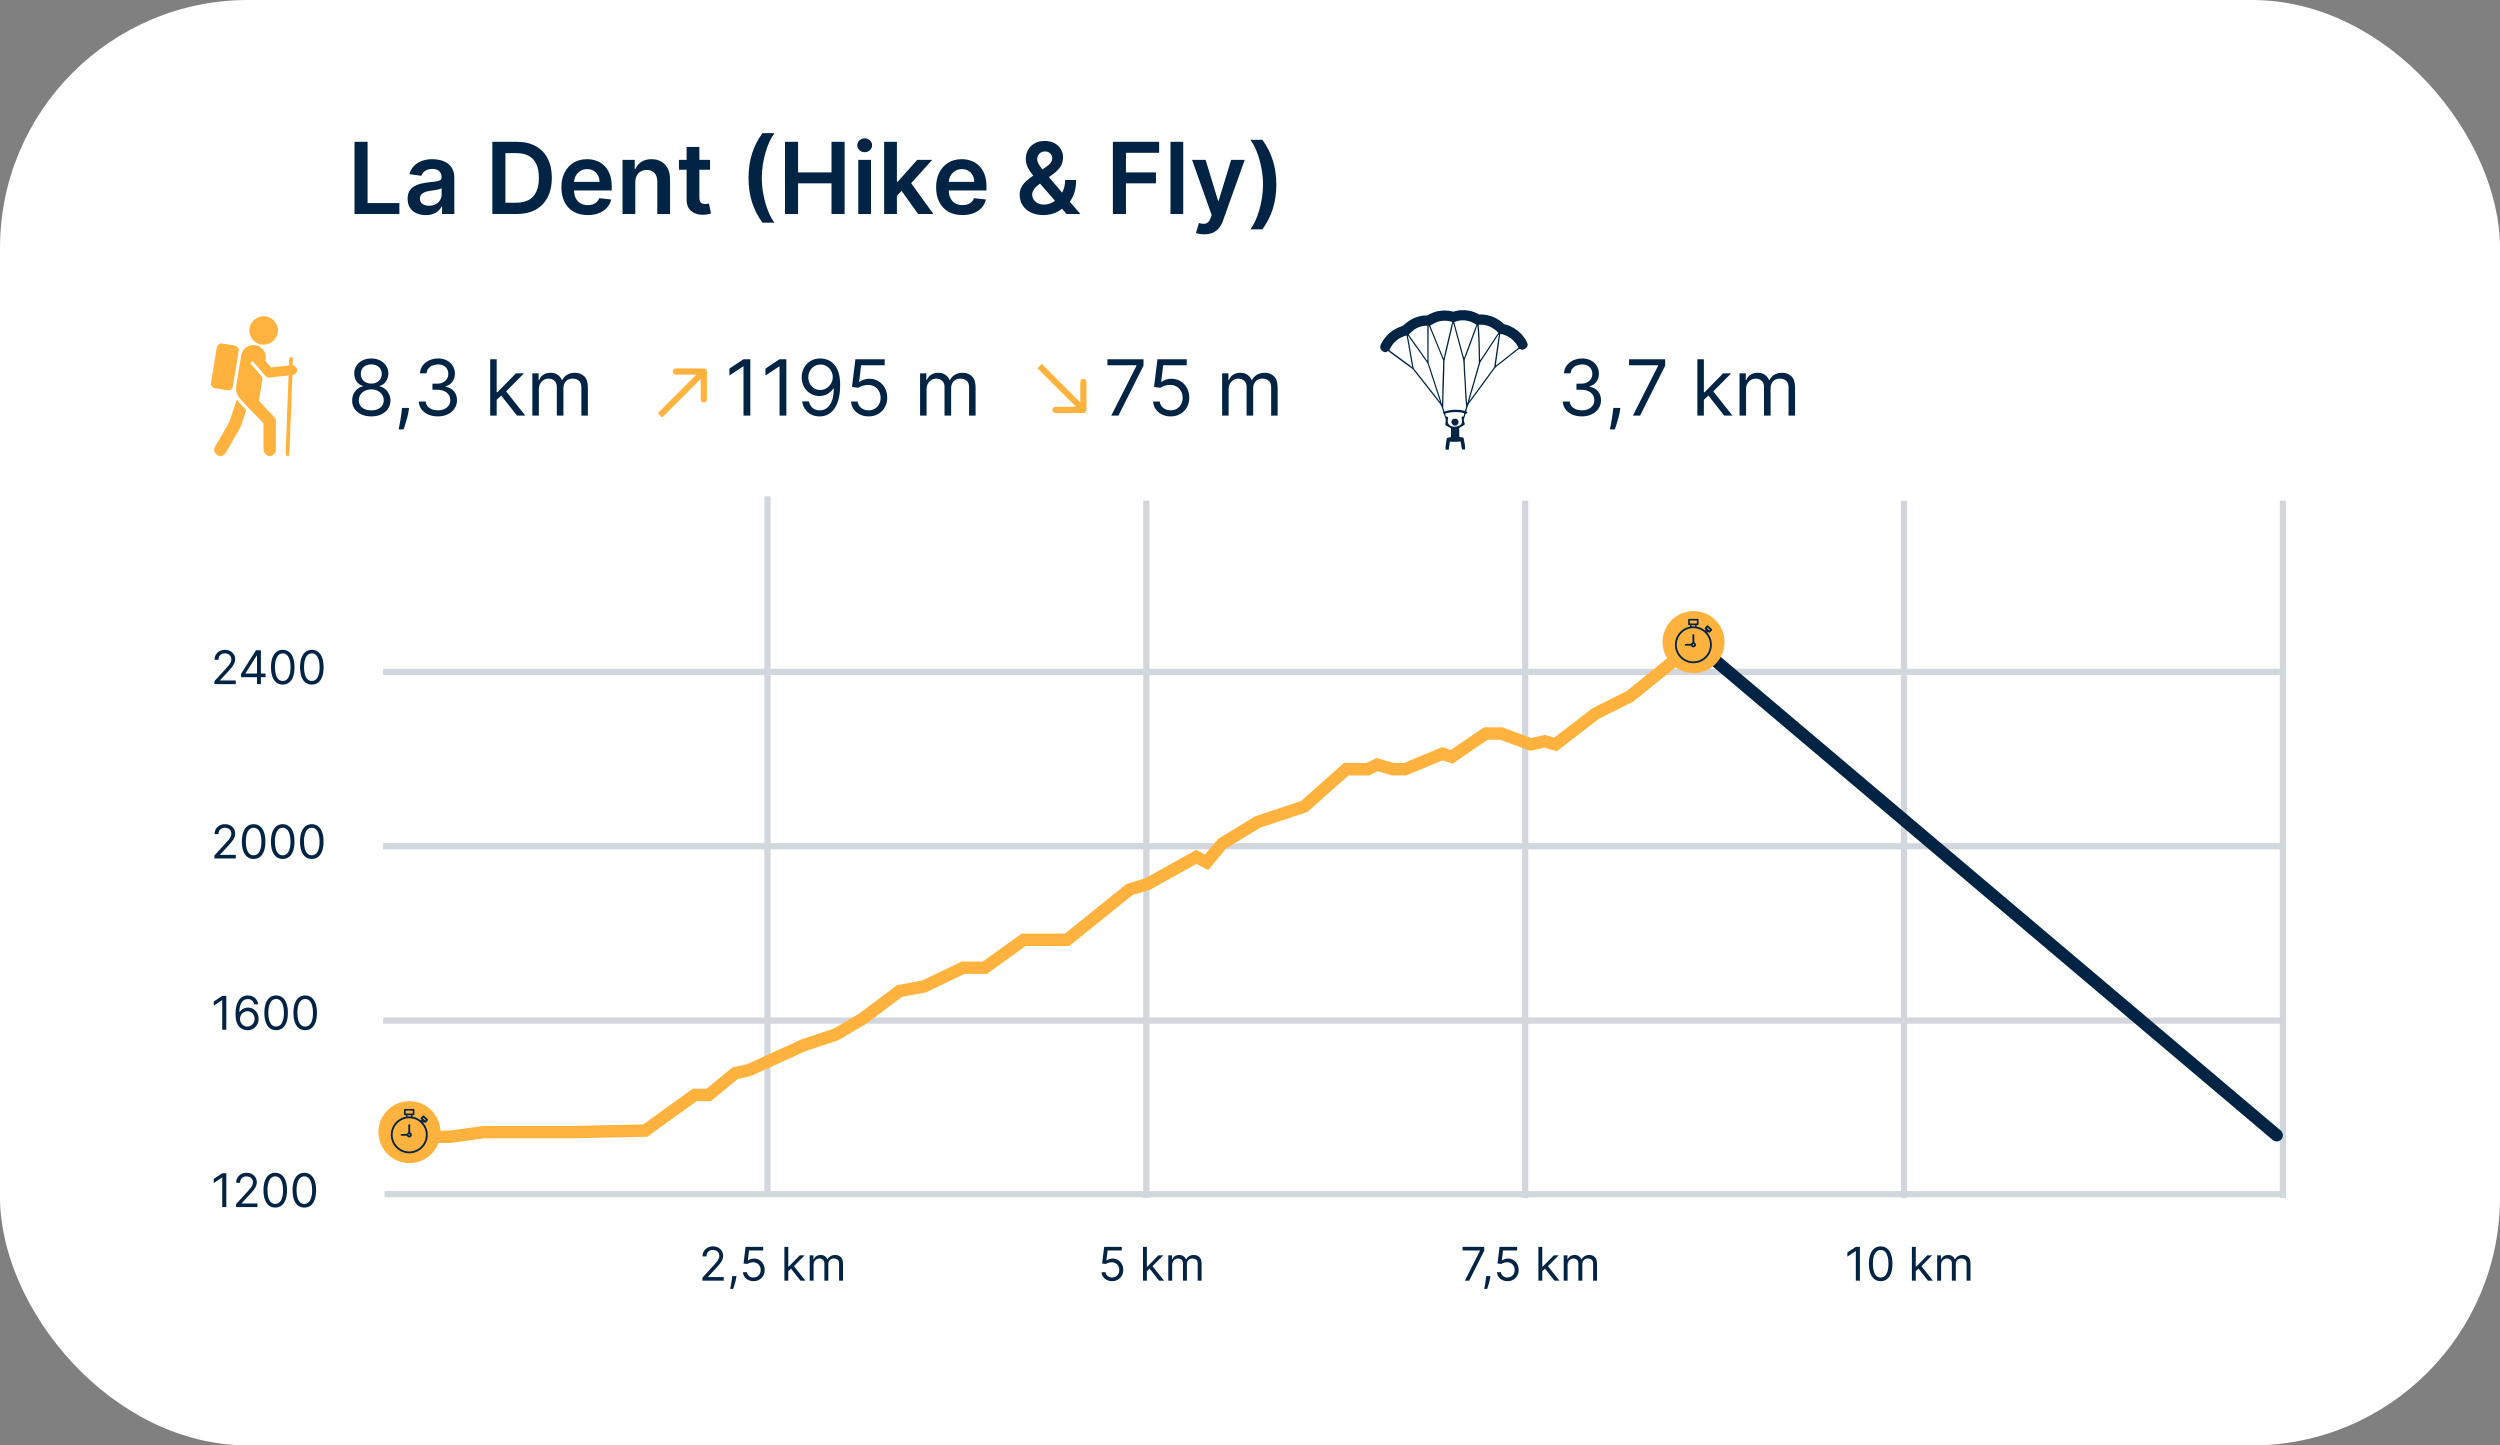<svg width="806" height="466" viewBox="0 0 806 466" fill="none" xmlns="http://www.w3.org/2000/svg">
<rect x="0" y="0" width="806" height="466" fill="#808080" stroke="none"/>
<rect width="806" height="466" rx="80" fill="white"/>
<line x1="736" y1="386.252" x2="736" y2="161.405" stroke="#D1D7DD" stroke-width="2"/>
<line x1="613.859" y1="386.252" x2="613.859" y2="161.405" stroke="#D1D7DD" stroke-width="2"/>
<line x1="491.718" y1="386.252" x2="491.718" y2="161.405" stroke="#D1D7DD" stroke-width="2"/>
<line x1="369.577" y1="386.252" x2="369.577" y2="161.405" stroke="#D1D7DD" stroke-width="2"/>
<line x1="247.436" y1="384.846" x2="247.436" y2="160" stroke="#D1D7DD" stroke-width="2"/>
<path d="M124 385H737" stroke="#D1D7DD" stroke-width="2"/>
<line x1="123.519" y1="329.037" x2="737" y2="329.037" stroke="#D1D7DD" stroke-width="2"/>
<line x1="123.519" y1="272.826" x2="737" y2="272.826" stroke="#D1D7DD" stroke-width="2"/>
<line x1="123.519" y1="216.616" x2="737" y2="216.616" stroke="#D1D7DD" stroke-width="2"/>
<path d="M69.129 220.563V219.604L72.73 215.663C73.153 215.201 73.501 214.8 73.774 214.459C74.048 214.114 74.25 213.791 74.381 213.489C74.516 213.184 74.584 212.864 74.584 212.531C74.584 212.147 74.492 211.815 74.307 211.534C74.126 211.254 73.877 211.037 73.561 210.885C73.245 210.732 72.89 210.656 72.496 210.656C72.077 210.656 71.711 210.743 71.398 210.917C71.09 211.087 70.85 211.327 70.679 211.636C70.512 211.945 70.429 212.307 70.429 212.722H69.172C69.172 212.083 69.319 211.522 69.614 211.039C69.909 210.556 70.31 210.18 70.818 209.91C71.329 209.64 71.903 209.505 72.538 209.505C73.178 209.505 73.744 209.64 74.238 209.91C74.731 210.18 75.118 210.544 75.399 211.002C75.679 211.46 75.82 211.969 75.82 212.531C75.82 212.932 75.747 213.324 75.601 213.708C75.459 214.088 75.211 214.512 74.856 214.981C74.504 215.446 74.016 216.014 73.391 216.685L70.94 219.306V219.391H76.011V220.563H69.129ZM77.721 218.326V217.239L82.515 209.654H83.304V211.337H82.771L79.149 217.069V217.154H85.605V218.326H77.721ZM82.856 220.563V217.996V217.49V209.654H84.113V220.563H82.856ZM91.159 220.712C90.357 220.712 89.673 220.494 89.108 220.057C88.544 219.617 88.112 218.979 87.814 218.145C87.516 217.307 87.367 216.295 87.367 215.109C87.367 213.93 87.516 212.923 87.814 212.088C88.116 211.25 88.549 210.611 89.114 210.171C89.682 209.727 90.364 209.505 91.159 209.505C91.955 209.505 92.635 209.727 93.199 210.171C93.767 210.611 94.201 211.25 94.499 212.088C94.801 212.923 94.952 213.93 94.952 215.109C94.952 216.295 94.803 217.307 94.504 218.145C94.206 218.979 93.775 219.617 93.21 220.057C92.645 220.494 91.962 220.712 91.159 220.712ZM91.159 219.541C91.955 219.541 92.573 219.157 93.013 218.39C93.453 217.623 93.673 216.529 93.673 215.109C93.673 214.164 93.572 213.36 93.37 212.696C93.171 212.032 92.883 211.526 92.507 211.178C92.134 210.83 91.685 210.656 91.159 210.656C90.371 210.656 89.755 211.044 89.311 211.822C88.867 212.596 88.645 213.692 88.645 215.109C88.645 216.053 88.744 216.856 88.943 217.516C89.142 218.177 89.428 218.679 89.801 219.024C90.177 219.368 90.63 219.541 91.159 219.541ZM100.534 220.712C99.732 220.712 99.048 220.494 98.483 220.057C97.919 219.617 97.487 218.979 97.189 218.145C96.891 217.307 96.742 216.295 96.742 215.109C96.742 213.93 96.891 212.923 97.189 212.088C97.491 211.25 97.924 210.611 98.489 210.171C99.057 209.727 99.739 209.505 100.534 209.505C101.33 209.505 102.01 209.727 102.574 210.171C103.142 210.611 103.576 211.25 103.874 212.088C104.176 212.923 104.327 213.93 104.327 215.109C104.327 216.295 104.178 217.307 103.879 218.145C103.581 218.979 103.15 219.617 102.585 220.057C102.02 220.494 101.337 220.712 100.534 220.712ZM100.534 219.541C101.33 219.541 101.948 219.157 102.388 218.39C102.828 217.623 103.048 216.529 103.048 215.109C103.048 214.164 102.947 213.36 102.745 212.696C102.546 212.032 102.258 211.526 101.882 211.178C101.509 210.83 101.06 210.656 100.534 210.656C99.746 210.656 99.13 211.044 98.686 211.822C98.242 212.596 98.02 213.692 98.02 215.109C98.02 216.053 98.119 216.856 98.318 217.516C98.517 218.177 98.803 218.679 99.176 219.024C99.552 219.368 100.005 219.541 100.534 219.541Z" fill="#022444"/>
<path d="M69.129 276.774V275.815L72.73 271.873C73.153 271.411 73.501 271.01 73.774 270.669C74.048 270.325 74.25 270.002 74.381 269.7C74.516 269.394 74.584 269.075 74.584 268.741C74.584 268.357 74.492 268.025 74.307 267.745C74.126 267.464 73.877 267.248 73.561 267.095C73.245 266.942 72.89 266.866 72.496 266.866C72.077 266.866 71.711 266.953 71.398 267.127C71.09 267.297 70.85 267.537 70.679 267.846C70.512 268.155 70.429 268.517 70.429 268.933H69.172C69.172 268.294 69.319 267.732 69.614 267.25C69.909 266.767 70.31 266.39 70.818 266.12C71.329 265.85 71.903 265.715 72.538 265.715C73.178 265.715 73.744 265.85 74.238 266.12C74.731 266.39 75.118 266.754 75.399 267.212C75.679 267.67 75.82 268.18 75.82 268.741C75.82 269.142 75.747 269.535 75.601 269.918C75.459 270.298 75.211 270.723 74.856 271.191C74.504 271.656 74.016 272.225 73.391 272.896L70.94 275.517V275.602H76.011V276.774H69.129ZM81.769 276.923C80.967 276.923 80.283 276.704 79.719 276.268C79.154 275.827 78.723 275.19 78.424 274.355C78.126 273.517 77.977 272.505 77.977 271.319C77.977 270.14 78.126 269.133 78.424 268.299C78.726 267.461 79.159 266.822 79.724 266.381C80.292 265.937 80.974 265.715 81.769 265.715C82.565 265.715 83.245 265.937 83.81 266.381C84.378 266.822 84.811 267.461 85.109 268.299C85.411 269.133 85.562 270.14 85.562 271.319C85.562 272.505 85.413 273.517 85.115 274.355C84.816 275.19 84.385 275.827 83.82 276.268C83.256 276.704 82.572 276.923 81.769 276.923ZM81.769 275.751C82.565 275.751 83.183 275.367 83.623 274.6C84.064 273.833 84.284 272.74 84.284 271.319C84.284 270.375 84.183 269.57 83.98 268.906C83.781 268.242 83.494 267.736 83.117 267.388C82.744 267.04 82.295 266.866 81.769 266.866C80.981 266.866 80.365 267.255 79.921 268.033C79.477 268.807 79.255 269.902 79.255 271.319C79.255 272.264 79.355 273.066 79.554 273.727C79.752 274.387 80.038 274.89 80.411 275.234C80.788 275.579 81.24 275.751 81.769 275.751ZM91.144 276.923C90.342 276.923 89.658 276.704 89.094 276.268C88.529 275.827 88.098 275.19 87.799 274.355C87.501 273.517 87.352 272.505 87.352 271.319C87.352 270.14 87.501 269.133 87.799 268.299C88.101 267.461 88.534 266.822 89.099 266.381C89.667 265.937 90.349 265.715 91.144 265.715C91.94 265.715 92.62 265.937 93.185 266.381C93.753 266.822 94.186 267.461 94.484 268.299C94.786 269.133 94.937 270.14 94.937 271.319C94.937 272.505 94.788 273.517 94.49 274.355C94.191 275.19 93.76 275.827 93.195 276.268C92.631 276.704 91.947 276.923 91.144 276.923ZM91.144 275.751C91.94 275.751 92.558 275.367 92.998 274.6C93.439 273.833 93.659 272.74 93.659 271.319C93.659 270.375 93.558 269.57 93.355 268.906C93.156 268.242 92.869 267.736 92.492 267.388C92.119 267.04 91.67 266.866 91.144 266.866C90.356 266.866 89.74 267.255 89.296 268.033C88.852 268.807 88.63 269.902 88.63 271.319C88.63 272.264 88.73 273.066 88.929 273.727C89.127 274.387 89.413 274.89 89.786 275.234C90.163 275.579 90.615 275.751 91.144 275.751ZM100.52 276.923C99.717 276.923 99.033 276.704 98.469 276.268C97.904 275.827 97.473 275.19 97.174 274.355C96.876 273.517 96.727 272.505 96.727 271.319C96.727 270.14 96.876 269.133 97.174 268.299C97.476 267.461 97.909 266.822 98.474 266.381C99.042 265.937 99.724 265.715 100.52 265.715C101.315 265.715 101.995 265.937 102.56 266.381C103.128 266.822 103.561 267.461 103.859 268.299C104.161 269.133 104.312 270.14 104.312 271.319C104.312 272.505 104.163 273.517 103.865 274.355C103.566 275.19 103.135 275.827 102.57 276.268C102.006 276.704 101.322 276.923 100.52 276.923ZM100.52 275.751C101.315 275.751 101.933 275.367 102.373 274.6C102.814 273.833 103.034 272.74 103.034 271.319C103.034 270.375 102.933 269.57 102.73 268.906C102.531 268.242 102.244 267.736 101.867 267.388C101.494 267.04 101.045 266.866 100.52 266.866C99.731 266.866 99.115 267.255 98.671 268.033C98.227 268.807 98.005 269.902 98.005 271.319C98.005 272.264 98.105 273.066 98.304 273.727C98.502 274.387 98.788 274.89 99.161 275.234C99.538 275.579 99.99 275.751 100.52 275.751Z" fill="#022444"/>
<path d="M72.965 321.075V331.984H71.644V322.46H71.579L68.916 324.228V322.886L71.644 321.075H72.965ZM79.724 332.133C79.277 332.126 78.829 332.041 78.382 331.878C77.934 331.714 77.526 331.439 77.157 331.052C76.787 330.661 76.491 330.134 76.267 329.47C76.043 328.802 75.931 327.964 75.931 326.956C75.931 325.99 76.022 325.134 76.203 324.388C76.384 323.639 76.647 323.009 76.992 322.497C77.336 321.982 77.751 321.592 78.238 321.325C78.728 321.059 79.28 320.926 79.894 320.926C80.505 320.926 81.049 321.048 81.525 321.293C82.004 321.535 82.394 321.872 82.696 322.306C82.998 322.739 83.194 323.238 83.282 323.802H81.983C81.862 323.312 81.627 322.906 81.279 322.582C80.931 322.259 80.47 322.098 79.894 322.098C79.049 322.098 78.383 322.465 77.897 323.2C77.414 323.935 77.171 324.967 77.167 326.295H77.252C77.451 325.993 77.688 325.736 77.961 325.523C78.238 325.306 78.543 325.139 78.877 325.022C79.211 324.905 79.564 324.846 79.937 324.846C80.562 324.846 81.134 325.003 81.652 325.315C82.171 325.624 82.586 326.052 82.899 326.599C83.211 327.142 83.368 327.765 83.368 328.469C83.368 329.143 83.217 329.761 82.915 330.322C82.613 330.88 82.189 331.324 81.642 331.654C81.098 331.981 80.459 332.14 79.724 332.133ZM79.724 330.961C80.171 330.961 80.573 330.85 80.928 330.626C81.287 330.402 81.569 330.102 81.775 329.726C81.984 329.349 82.089 328.93 82.089 328.469C82.089 328.018 81.988 327.607 81.785 327.238C81.587 326.865 81.311 326.569 80.96 326.348C80.612 326.128 80.214 326.018 79.767 326.018C79.429 326.018 79.115 326.086 78.824 326.221C78.533 326.352 78.277 326.533 78.057 326.764C77.84 326.995 77.67 327.259 77.546 327.558C77.421 327.852 77.359 328.163 77.359 328.49C77.359 328.923 77.46 329.328 77.663 329.704C77.869 330.081 78.149 330.384 78.504 330.615C78.863 330.846 79.269 330.961 79.724 330.961ZM89.02 332.133C88.218 332.133 87.534 331.915 86.97 331.478C86.405 331.038 85.974 330.4 85.675 329.566C85.377 328.728 85.228 327.716 85.228 326.53C85.228 325.351 85.377 324.344 85.675 323.509C85.977 322.671 86.41 322.032 86.975 321.592C87.543 321.148 88.225 320.926 89.02 320.926C89.816 320.926 90.496 321.148 91.061 321.592C91.629 322.032 92.062 322.671 92.36 323.509C92.662 324.344 92.813 325.351 92.813 326.53C92.813 327.716 92.664 328.728 92.366 329.566C92.067 330.4 91.636 331.038 91.071 331.478C90.507 331.915 89.823 332.133 89.02 332.133ZM89.02 330.961C89.816 330.961 90.434 330.578 90.874 329.811C91.314 329.044 91.535 327.95 91.535 326.53C91.535 325.585 91.433 324.781 91.231 324.117C91.032 323.453 90.745 322.946 90.368 322.598C89.995 322.25 89.546 322.076 89.02 322.076C88.232 322.076 87.616 322.465 87.172 323.243C86.728 324.017 86.506 325.113 86.506 326.53C86.506 327.474 86.606 328.277 86.805 328.937C87.004 329.598 87.289 330.1 87.662 330.445C88.039 330.789 88.491 330.961 89.02 330.961ZM98.395 332.133C97.593 332.133 96.909 331.915 96.345 331.478C95.78 331.038 95.349 330.4 95.05 329.566C94.752 328.728 94.603 327.716 94.603 326.53C94.603 325.351 94.752 324.344 95.05 323.509C95.352 322.671 95.785 322.032 96.35 321.592C96.918 321.148 97.6 320.926 98.395 320.926C99.191 320.926 99.871 321.148 100.436 321.592C101.004 322.032 101.437 322.671 101.735 323.509C102.037 324.344 102.188 325.351 102.188 326.53C102.188 327.716 102.039 328.728 101.741 329.566C101.442 330.4 101.011 331.038 100.446 331.478C99.882 331.915 99.198 332.133 98.395 332.133ZM98.395 330.961C99.191 330.961 99.809 330.578 100.249 329.811C100.69 329.044 100.91 327.95 100.91 326.53C100.91 325.585 100.809 324.781 100.606 324.117C100.407 323.453 100.12 322.946 99.743 322.598C99.37 322.25 98.921 322.076 98.395 322.076C97.607 322.076 96.991 322.465 96.547 323.243C96.103 324.017 95.881 325.113 95.881 326.53C95.881 327.474 95.981 328.277 96.18 328.937C96.379 329.598 96.664 330.1 97.037 330.445C97.414 330.789 97.866 330.961 98.395 330.961Z" fill="#022444"/>
<path d="M72.965 378.259V389.168H71.644V379.644H71.579L68.916 381.413V380.07L71.644 378.259H72.965ZM76.102 389.168V388.21L79.703 384.268C80.125 383.806 80.473 383.405 80.747 383.064C81.02 382.72 81.223 382.396 81.354 382.095C81.489 381.789 81.556 381.47 81.556 381.136C81.556 380.752 81.464 380.42 81.279 380.14C81.098 379.859 80.85 379.643 80.534 379.49C80.218 379.337 79.863 379.261 79.468 379.261C79.049 379.261 78.684 379.348 78.371 379.522C78.062 379.692 77.822 379.932 77.652 380.241C77.485 380.55 77.402 380.912 77.402 381.328H76.144C76.144 380.688 76.292 380.127 76.587 379.644C76.881 379.161 77.283 378.785 77.79 378.515C78.302 378.245 78.875 378.11 79.511 378.11C80.15 378.11 80.717 378.245 81.21 378.515C81.704 378.785 82.091 379.149 82.371 379.607C82.652 380.065 82.792 380.575 82.792 381.136C82.792 381.537 82.719 381.929 82.574 382.313C82.432 382.693 82.183 383.117 81.828 383.586C81.477 384.051 80.988 384.619 80.363 385.291L77.913 387.911V387.997H82.984V389.168H76.102ZM88.742 389.318C87.94 389.318 87.256 389.099 86.691 388.662C86.127 388.222 85.695 387.585 85.397 386.75C85.099 385.912 84.95 384.9 84.95 383.714C84.95 382.535 85.099 381.528 85.397 380.694C85.699 379.856 86.132 379.216 86.697 378.776C87.265 378.332 87.947 378.11 88.742 378.11C89.538 378.11 90.218 378.332 90.782 378.776C91.35 379.216 91.784 379.856 92.082 380.694C92.384 381.528 92.535 382.535 92.535 383.714C92.535 384.9 92.386 385.912 92.087 386.75C91.789 387.585 91.358 388.222 90.793 388.662C90.228 389.099 89.545 389.318 88.742 389.318ZM88.742 388.146C89.538 388.146 90.156 387.762 90.596 386.995C91.036 386.228 91.256 385.134 91.256 383.714C91.256 382.769 91.155 381.965 90.953 381.301C90.754 380.637 90.466 380.131 90.09 379.783C89.717 379.435 89.268 379.261 88.742 379.261C87.954 379.261 87.338 379.65 86.894 380.427C86.45 381.201 86.228 382.297 86.228 383.714C86.228 384.659 86.327 385.461 86.526 386.122C86.725 386.782 87.011 387.285 87.384 387.629C87.76 387.973 88.213 388.146 88.742 388.146ZM98.117 389.318C97.315 389.318 96.631 389.099 96.066 388.662C95.502 388.222 95.07 387.585 94.772 386.75C94.474 385.912 94.325 384.9 94.325 383.714C94.325 382.535 94.474 381.528 94.772 380.694C95.074 379.856 95.507 379.216 96.072 378.776C96.64 378.332 97.322 378.11 98.117 378.11C98.913 378.11 99.593 378.332 100.157 378.776C100.725 379.216 101.159 379.856 101.457 380.694C101.759 381.528 101.91 382.535 101.91 383.714C101.91 384.9 101.761 385.912 101.462 386.75C101.164 387.585 100.733 388.222 100.168 388.662C99.603 389.099 98.92 389.318 98.117 389.318ZM98.117 388.146C98.913 388.146 99.531 387.762 99.971 386.995C100.411 386.228 100.631 385.134 100.631 383.714C100.631 382.769 100.53 381.965 100.328 381.301C100.129 380.637 99.841 380.131 99.465 379.783C99.092 379.435 98.643 379.261 98.117 379.261C97.329 379.261 96.713 379.65 96.269 380.427C95.825 381.201 95.603 382.297 95.603 383.714C95.603 384.659 95.702 385.461 95.901 386.122C96.1 386.782 96.386 387.285 96.759 387.629C97.135 387.973 97.588 388.146 98.117 388.146Z" fill="#022444"/>
<path d="M599.636 401.985V412.895H598.315V403.37H598.251L595.588 405.139V403.797L598.315 401.985H599.636ZM606.332 413.044C605.529 413.044 604.846 412.825 604.281 412.388C603.716 411.948 603.285 411.311 602.987 410.476C602.688 409.638 602.539 408.626 602.539 407.44C602.539 406.261 602.688 405.254 602.987 404.42C603.288 403.582 603.722 402.942 604.286 402.502C604.855 402.058 605.536 401.836 606.332 401.836C607.127 401.836 607.807 402.058 608.372 402.502C608.94 402.942 609.373 403.582 609.672 404.42C609.973 405.254 610.124 406.261 610.124 407.44C610.124 408.626 609.975 409.638 609.677 410.476C609.379 411.311 608.947 411.948 608.383 412.388C607.818 412.825 607.134 413.044 606.332 413.044ZM606.332 411.872C607.127 411.872 607.745 411.488 608.185 410.721C608.626 409.954 608.846 408.86 608.846 407.44C608.846 406.495 608.745 405.691 608.542 405.027C608.344 404.363 608.056 403.857 607.679 403.509C607.307 403.161 606.857 402.987 606.332 402.987C605.543 402.987 604.927 403.376 604.483 404.153C604.04 404.928 603.818 406.023 603.818 407.44C603.818 408.385 603.917 409.187 604.116 409.848C604.315 410.508 604.601 411.011 604.973 411.355C605.35 411.7 605.803 411.872 606.332 411.872ZM617.56 409.912L617.539 408.356H617.795L621.374 404.713H622.93L619.116 408.569H619.009L617.56 409.912ZM616.389 412.895V401.985H617.646V412.895H616.389ZM621.587 412.895L618.391 408.846L619.286 407.973L623.185 412.895H621.587ZM624.548 412.895V404.713H625.762V405.991H625.869C626.039 405.554 626.314 405.215 626.694 404.974C627.074 404.729 627.531 404.606 628.063 404.606C628.603 404.606 629.052 404.729 629.411 404.974C629.773 405.215 630.056 405.554 630.258 405.991H630.343C630.553 405.569 630.867 405.233 631.286 404.984C631.705 404.732 632.208 404.606 632.794 404.606C633.525 404.606 634.123 404.835 634.589 405.293C635.054 405.748 635.286 406.456 635.286 407.419V412.895H634.029V407.419C634.029 406.815 633.864 406.384 633.534 406.124C633.204 405.865 632.815 405.735 632.367 405.735C631.792 405.735 631.346 405.909 631.03 406.257C630.714 406.602 630.556 407.039 630.556 407.568V412.895H629.278V407.291C629.278 406.826 629.127 406.451 628.825 406.167C628.523 405.879 628.134 405.735 627.659 405.735C627.332 405.735 627.026 405.822 626.742 405.996C626.462 406.17 626.235 406.412 626.061 406.721C625.89 407.026 625.805 407.38 625.805 407.781V412.895H624.548Z" fill="#022444"/>
<path d="M472.272 412.895L477.151 403.243V403.157H471.526V401.985H478.515V403.221L473.657 412.895H472.272ZM480.522 411.403L480.437 411.978C480.376 412.383 480.284 412.816 480.16 413.278C480.039 413.74 479.913 414.175 479.781 414.583C479.65 414.991 479.542 415.316 479.456 415.558H478.498C478.544 415.331 478.604 415.031 478.679 414.658C478.753 414.285 478.828 413.868 478.902 413.406C478.981 412.948 479.045 412.479 479.094 412L479.158 411.403H480.522ZM486.019 413.044C485.394 413.044 484.831 412.919 484.33 412.671C483.83 412.422 483.428 412.081 483.127 411.648C482.825 411.215 482.66 410.721 482.631 410.167H483.91C483.959 410.661 484.183 411.069 484.581 411.392C484.982 411.712 485.461 411.872 486.019 411.872C486.466 411.872 486.864 411.767 487.212 411.558C487.564 411.348 487.839 411.06 488.038 410.695C488.24 410.325 488.341 409.908 488.341 409.443C488.341 408.967 488.237 408.543 488.027 408.17C487.821 407.793 487.537 407.497 487.175 407.28C486.813 407.064 486.399 406.953 485.934 406.95C485.6 406.946 485.257 406.998 484.906 407.104C484.554 407.207 484.265 407.341 484.037 407.504L482.802 407.355L483.462 401.985H489.13V403.157H484.57L484.187 406.375H484.25C484.474 406.197 484.755 406.05 485.092 405.933C485.429 405.815 485.781 405.757 486.147 405.757C486.814 405.757 487.409 405.917 487.931 406.236C488.457 406.552 488.869 406.985 489.167 407.536C489.469 408.086 489.62 408.715 489.62 409.422C489.62 410.118 489.464 410.739 489.151 411.286C488.842 411.829 488.416 412.259 487.873 412.575C487.329 412.887 486.711 413.044 486.019 413.044ZM497.148 409.912L497.126 408.356H497.382L500.962 404.713H502.517L498.703 408.569H498.597L497.148 409.912ZM495.976 412.895V401.985H497.233V412.895H495.976ZM501.175 412.895L497.979 408.846L498.874 407.973L502.773 412.895H501.175ZM504.135 412.895V404.713H505.35V405.991H505.456C505.627 405.554 505.902 405.215 506.282 404.974C506.662 404.729 507.118 404.606 507.651 404.606C508.19 404.606 508.64 404.729 508.998 404.974C509.361 405.215 509.643 405.554 509.845 405.991H509.931C510.14 405.569 510.454 405.233 510.873 404.984C511.292 404.732 511.795 404.606 512.381 404.606C513.112 404.606 513.711 404.835 514.176 405.293C514.641 405.748 514.874 406.456 514.874 407.419V412.895H513.617V407.419C513.617 406.815 513.451 406.384 513.121 406.124C512.791 405.865 512.402 405.735 511.955 405.735C511.379 405.735 510.934 405.909 510.618 406.257C510.302 406.602 510.144 407.039 510.144 407.568V412.895H508.865V407.291C508.865 406.826 508.714 406.451 508.412 406.167C508.111 405.879 507.722 405.735 507.246 405.735C506.919 405.735 506.614 405.822 506.33 405.996C506.049 406.17 505.822 406.412 505.648 406.721C505.477 407.026 505.392 407.38 505.392 407.781V412.895H504.135Z" fill="#022444"/>
<path d="M358.539 413.044C357.914 413.044 357.351 412.919 356.85 412.671C356.349 412.422 355.948 412.081 355.646 411.648C355.344 411.215 355.179 410.721 355.151 410.167H356.429C356.479 410.661 356.703 411.069 357.101 411.392C357.502 411.712 357.981 411.872 358.539 411.872C358.986 411.872 359.384 411.767 359.732 411.558C360.083 411.348 360.359 411.06 360.558 410.695C360.76 410.325 360.861 409.908 360.861 409.443C360.861 408.967 360.756 408.543 360.547 408.17C360.341 407.793 360.057 407.497 359.695 407.28C359.332 407.064 358.919 406.953 358.453 406.95C358.12 406.946 357.777 406.998 357.425 407.104C357.074 407.207 356.784 407.341 356.557 407.504L355.321 407.355L355.982 401.985H361.65V403.157H357.09L356.706 406.375H356.77C356.994 406.197 357.275 406.05 357.612 405.933C357.949 405.815 358.301 405.757 358.667 405.757C359.334 405.757 359.929 405.917 360.451 406.236C360.977 406.552 361.389 406.985 361.687 407.536C361.989 408.086 362.14 408.715 362.14 409.422C362.14 410.118 361.983 410.739 361.671 411.286C361.362 411.829 360.936 412.259 360.392 412.575C359.849 412.887 359.231 413.044 358.539 413.044ZM369.668 409.912L369.646 408.356H369.902L373.481 404.713H375.037L371.223 408.569H371.116L369.668 409.912ZM368.496 412.895V401.985H369.753V412.895H368.496ZM373.695 412.895L370.499 408.846L371.393 407.973L375.293 412.895H373.695ZM376.655 412.895V404.713H377.869V405.991H377.976C378.146 405.554 378.422 405.215 378.802 404.974C379.181 404.729 379.638 404.606 380.17 404.606C380.71 404.606 381.159 404.729 381.518 404.974C381.88 405.215 382.163 405.554 382.365 405.991H382.45C382.66 405.569 382.974 405.233 383.393 404.984C383.812 404.732 384.315 404.606 384.901 404.606C385.632 404.606 386.23 404.835 386.696 405.293C387.161 405.748 387.393 406.456 387.393 407.419V412.895H386.136V407.419C386.136 406.815 385.971 406.384 385.641 406.124C385.311 405.865 384.922 405.735 384.474 405.735C383.899 405.735 383.453 405.909 383.137 406.257C382.821 406.602 382.663 407.039 382.663 407.568V412.895H381.385V407.291C381.385 406.826 381.234 406.451 380.932 406.167C380.63 405.879 380.241 405.735 379.766 405.735C379.439 405.735 379.134 405.822 378.849 405.996C378.569 406.17 378.342 406.412 378.168 406.721C377.997 407.026 377.912 407.38 377.912 407.781V412.895H376.655Z" fill="#022444"/>
<path d="M226.455 412.895V411.936L230.056 407.994C230.479 407.532 230.827 407.131 231.1 406.79C231.374 406.446 231.576 406.123 231.707 405.821C231.842 405.515 231.91 405.196 231.91 404.862C231.91 404.478 231.817 404.146 231.633 403.866C231.452 403.585 231.203 403.369 230.887 403.216C230.571 403.063 230.216 402.987 229.822 402.987C229.403 402.987 229.037 403.074 228.724 403.248C228.415 403.418 228.176 403.658 228.005 403.967C227.838 404.276 227.755 404.638 227.755 405.054H226.498C226.498 404.414 226.645 403.853 226.94 403.37C227.235 402.887 227.636 402.511 228.144 402.241C228.655 401.971 229.229 401.836 229.864 401.836C230.503 401.836 231.07 401.971 231.564 402.241C232.057 402.511 232.444 402.875 232.725 403.333C233.005 403.791 233.146 404.301 233.146 404.862C233.146 405.263 233.073 405.656 232.927 406.039C232.785 406.419 232.537 406.843 232.181 407.312C231.83 407.777 231.342 408.346 230.717 409.017L228.266 411.637V411.723H233.337V412.895H226.455ZM237.434 411.403L237.348 411.978C237.288 412.383 237.196 412.816 237.071 413.278C236.951 413.74 236.825 414.175 236.693 414.583C236.562 414.991 236.453 415.316 236.368 415.558H235.409C235.456 415.331 235.516 415.031 235.59 414.658C235.665 414.285 235.74 413.868 235.814 413.406C235.892 412.948 235.956 412.479 236.006 412L236.07 411.403H237.434ZM242.931 413.044C242.306 413.044 241.743 412.919 241.242 412.671C240.741 412.422 240.34 412.081 240.038 411.648C239.736 411.215 239.571 410.721 239.543 410.167H240.821C240.871 410.661 241.095 411.069 241.492 411.392C241.894 411.712 242.373 411.872 242.931 411.872C243.378 411.872 243.776 411.767 244.124 411.558C244.475 411.348 244.751 411.06 244.95 410.695C245.152 410.325 245.253 409.908 245.253 409.443C245.253 408.967 245.148 408.543 244.939 408.17C244.733 407.793 244.449 407.497 244.087 407.28C243.724 407.064 243.311 406.953 242.845 406.95C242.512 406.946 242.169 406.998 241.817 407.104C241.466 407.207 241.176 407.341 240.949 407.504L239.713 407.355L240.374 401.985H246.041V403.157H241.482L241.098 406.375H241.162C241.386 406.197 241.666 406.05 242.004 405.933C242.341 405.815 242.693 405.757 243.059 405.757C243.726 405.757 244.321 405.917 244.843 406.236C245.369 406.552 245.78 406.985 246.079 407.536C246.381 408.086 246.532 408.715 246.532 409.422C246.532 410.118 246.375 410.739 246.063 411.286C245.754 411.829 245.328 412.259 244.784 412.575C244.241 412.887 243.623 413.044 242.931 413.044ZM254.06 409.912L254.038 408.356H254.294L257.873 404.713H259.429L255.615 408.569H255.508L254.06 409.912ZM252.888 412.895V401.985H254.145V412.895H252.888ZM258.086 412.895L254.89 408.846L255.785 407.973L259.685 412.895H258.086ZM261.047 412.895V404.713H262.261V405.991H262.368C262.538 405.554 262.814 405.215 263.193 404.974C263.573 404.729 264.03 404.606 264.562 404.606C265.102 404.606 265.551 404.729 265.91 404.974C266.272 405.215 266.555 405.554 266.757 405.991H266.842C267.052 405.569 267.366 405.233 267.785 404.984C268.204 404.732 268.707 404.606 269.293 404.606C270.024 404.606 270.622 404.835 271.088 405.293C271.553 405.748 271.785 406.456 271.785 407.419V412.895H270.528V407.419C270.528 406.815 270.363 406.384 270.033 406.124C269.703 405.865 269.314 405.735 268.866 405.735C268.291 405.735 267.845 405.909 267.529 406.257C267.213 406.602 267.055 407.039 267.055 407.568V412.895H265.777V407.291C265.777 406.826 265.626 406.451 265.324 406.167C265.022 405.879 264.633 405.735 264.158 405.735C263.831 405.735 263.526 405.822 263.241 405.996C262.961 406.17 262.734 406.412 262.56 406.721C262.389 407.026 262.304 407.38 262.304 407.781V412.895H261.047Z" fill="#022444"/>
<path d="M124.5 366.5H145L156 365H184.5L208 364.5L224 353H228.5L237 346L241.5 345L259 337L269.5 333.5L278 328.5L290 319.5L298 318L310.5 312H317.5L330 303H344L364.156 286.777L370 285L385.656 276.277L389 278L394 272L405.5 265L420.5 260L434 248H441L444 246.5L449 248H453L465 243L468 244L479 236.5H484L493.5 240L498 239L501.5 240L514.5 230L525.5 224.5L546.5 207.5" stroke="#FFB33E" stroke-width="4" stroke-linecap="round"/>
<path d="M546 207L734 366" stroke="#022444" stroke-width="4" stroke-linecap="round"/>
<path d="M81.297 111.27H82.175L82.647 111.338L83.007 111.45L83.39 111.608L83.75 111.81L84.02 112.013L84.267 112.215L84.493 112.418L84.785 112.71L85.01 113.003L85.19 113.295L85.415 113.768L85.618 114.33L85.685 114.713L85.707 115.23L85.685 115.68L85.64 115.95L85.595 116.13L85.618 116.153V116.333L85.752 116.558L85.978 116.805L86.18 117.053L86.405 117.278L86.562 117.458L86.832 117.773L87.035 117.998L87.26 118.313L87.373 118.425L87.418 118.448H87.642L88.228 118.358L89.06 118.268L91.108 118.065L92.998 117.84L93.177 117.773L93.2 117.008L93.222 115.77L93.267 115.455L93.358 115.32L93.47 115.23L93.605 115.163L93.853 115.14L94.145 115.23L94.325 115.365L94.415 115.545L94.438 115.68V115.95L94.347 117.638V117.728L94.595 117.795L94.955 117.953L95.18 118.133L95.315 118.245L95.517 118.493L95.675 118.74L95.765 118.965L95.787 119.078V119.573L95.72 119.843L95.562 120.113L95.27 120.495L95.112 120.63L94.752 120.788L94.37 120.9H94.302V121.17L94.213 123.038L94.1 125.355L94.055 126.255L93.965 128.843L93.853 132.443L93.74 135.008L93.695 135.953L93.582 139.328L93.47 142.748L93.38 144.48L93.29 145.943L93.222 146.685L93.155 147H92.233V146.933L92.323 146.91L92.3 146.82L92.142 146.64L92.12 146.55V145.583L92.188 143.175L92.323 140.07L92.412 137.798L92.547 133.523L92.615 131.903L92.705 129.945L92.795 127.538L92.907 123.893L92.975 122.453L93.043 121.373L93.088 121.035L92.48 121.103L91.4 121.215L89.983 121.373L88.25 121.553L86.968 121.71L86.562 121.755H86.405L86.18 121.665L85.82 121.418L85.55 121.17L85.213 120.81L85.01 120.585L84.808 120.338L84.582 120.09L84.335 119.775L84.065 119.438L83.862 119.19L83.593 118.875L83.345 118.605V118.56H83.3L83.142 118.38L82.94 118.155V118.11H82.895L82.692 117.863L82.4 117.548L82.198 117.3L81.905 116.94L81.793 116.783H81.725L81.612 116.693L81.455 116.558L81.433 116.513H81.23L81.118 116.58L80.938 116.85L80.96 116.94L80.915 116.963L80.87 116.94V116.985H80.938L80.915 117.075L80.87 117.03L80.825 117.075L80.847 117.21L81.05 117.525L81.297 117.818L81.5 118.065L81.68 118.245L81.882 118.493L82.085 118.695L82.243 118.875L82.445 119.1L82.625 119.325L82.873 119.618L83.052 119.843L83.255 120.09L83.525 120.405L83.683 120.585L83.953 120.9L84.358 121.35L84.56 121.62L84.627 121.8V122.07L84.515 122.925L84.29 124.208L84.043 125.783L83.885 126.66L83.75 127.56L83.502 128.933V129.18L83.593 129.315L83.795 129.54L84.065 129.833L84.222 130.013L84.92 130.755L85.078 130.935L85.392 131.273L85.438 131.363L85.505 131.385L85.662 131.565L85.865 131.768V131.813L85.955 131.858L86.112 132.038L86.382 132.308L86.54 132.488L86.787 132.735L86.945 132.915L87.755 133.725L87.912 133.905L88.205 134.198L88.407 134.445L88.677 134.783L88.88 135.12L88.925 135.3L88.948 135.683V144.165L88.925 145.358L88.88 145.718L88.655 146.033L88.453 146.28L88.183 146.55L87.89 146.73L87.733 146.865H87.688V146.91L87.597 146.955L87.575 147H86.36V146.955L86.27 146.91L86.067 146.73L85.797 146.55L85.505 146.303L85.325 146.078L85.123 145.695L85.01 145.403L84.987 145.268L84.965 144.84V136.65L84.875 136.47L84.627 136.178L84.38 135.908L84.222 135.728L83.84 135.345V135.3H83.795L83.638 135.12L83.323 134.805V134.76L83.255 134.738L83.097 134.558L82.445 133.905V133.86L82.377 133.838L82.22 133.658L81.77 133.208L81.612 133.028L81.365 132.78L81.207 132.6L80.668 132.06L80.51 131.88L80.037 131.408L79.88 131.228L79.677 131.025L79.52 130.845L79.43 130.755V130.71H79.385L79.183 130.463L78.98 130.26L78.823 130.08L78.778 129.99H78.733L78.53 129.743L78.305 129.518L78.147 129.338L77.99 129.18L77.832 129L77.54 128.685L77.382 128.505L77.135 128.213L76.843 127.785L76.618 127.38L76.37 126.818L76.257 126.413L76.123 125.67L76.1 125.49V124.793L76.19 124.14L76.438 122.588L76.888 119.843L77.495 116.13L77.787 114.443L77.9 113.993L78.125 113.453L78.237 113.25L78.53 112.823L78.8 112.53L78.89 112.418L79.07 112.26L79.295 112.058L79.61 111.833L79.903 111.653L80.308 111.473L80.668 111.36L81.073 111.293L81.297 111.27ZM80.78 116.985V117.053H80.825L80.802 116.985H80.78Z" fill="#FFB33E"/>
<path d="M71.127 110.708L71.442 110.73L72.252 110.865L73.377 111.023L74.817 111.27L75.56 111.383L75.897 111.473L76.257 111.653L76.438 111.788L76.64 111.99L76.91 112.44L76.955 112.553L76.978 112.778V112.98L76.888 113.565L76.685 114.825L76.145 118.11L75.808 120.158L75.605 121.395L75.29 123.375L75.132 124.298L75.02 124.77L74.907 125.04L74.75 125.31L74.48 125.58L74.278 125.715L73.94 125.805H73.265L72.41 125.693L71.397 125.513L70.722 125.4L69.935 125.288L69.282 125.153L68.922 125.04L68.698 124.928L68.472 124.725L68.315 124.545L68.09 124.208L68.022 124.028L68 123.848V123.533L68.09 122.88L68.293 121.778L68.495 120.45L68.653 119.573L68.877 118.133L69.058 117.098L69.215 116.063L69.395 115.028L69.575 113.858L69.688 113.228L69.823 112.418L69.912 111.923L70.025 111.63L70.205 111.315L70.453 111.068L70.7 110.91L71.06 110.73L71.127 110.708Z" fill="#FFB33E"/>
<path d="M76.28 128.933L76.392 128.955L76.528 129.045L76.82 129.428L77 129.653L77.203 129.878L77.54 130.238L77.698 130.395L77.855 130.575L78.125 130.845L78.282 131.025L78.665 131.408L78.823 131.588L79.138 131.903L79.295 132.128L79.34 132.308L79.317 132.488L79.228 132.645L79.002 133.388L78.733 134.198L78.26 135.593L77.99 136.403L77.653 137.37L77.338 138.068L77.203 138.315L76.865 138.923L76.618 139.35L75.897 140.61L75.627 141.06L75.267 141.69L74.975 142.185L74.705 142.68L74.525 142.973L74.255 143.445L73.94 143.985L73.355 145.02L73.085 145.47L72.86 145.853L72.635 146.168L72.478 146.37L72.388 146.46H72.343L72.297 146.55L72.095 146.685L71.892 146.798L71.78 146.888V146.933L71.87 146.91L71.847 147H70.43L70.407 146.933L70.07 146.685L69.823 146.528L69.552 146.28L69.395 146.078L69.17 145.695L69.08 145.403L69.058 145.268V144.863L69.125 144.503L69.26 144.165L69.53 143.648L69.8 143.22L69.935 142.973L70.16 142.59L70.52 141.983L70.767 141.533L70.88 141.353L71.127 140.903L71.308 140.61L71.51 140.25L71.825 139.71L72.05 139.305L72.343 138.81L72.612 138.338L72.838 137.955L73.108 137.483L73.4 136.965L73.58 136.628L73.737 136.358L74.052 135.593L74.412 134.535L74.862 133.208L75.448 131.453L75.763 130.53L75.965 129.923L76.145 129.315L76.257 128.978L76.28 128.933Z" fill="#FFB33E"/>
<path d="M83.93 102H86.09L86.135 102.09L87.035 102.45L87.44 102.675L87.8 102.923L88.047 103.125L88.453 103.53L88.7 103.845L88.925 104.183L89.15 104.588L89.353 105.105L89.487 105.533L89.578 105.983L89.6 106.163V106.95L89.51 107.445L89.353 107.985L89.218 108.345L89.037 108.705L88.903 108.953L88.722 109.2L88.475 109.515L88.317 109.673L88.16 109.853L87.845 110.123L87.62 110.303L87.282 110.528L86.743 110.775L86.27 110.932L85.73 111.045L85.37 111.09H84.537L83.975 111.023L83.615 110.932L83.21 110.775L82.85 110.595L82.535 110.415L82.175 110.168L81.927 109.943L81.748 109.785L81.522 109.538L81.297 109.245L81.073 108.908L80.802 108.39L80.623 107.94L80.487 107.468L80.397 106.928V106.253L80.487 105.69L80.645 105.083L80.825 104.633L81.095 104.138L81.545 103.508L81.748 103.283L81.972 103.08L82.377 102.788L82.805 102.518L83.165 102.338L83.84 102.09L83.907 102.068L83.93 102Z" fill="#FFB33E"/>
<path d="M510.026 134.249C508.854 134.249 507.809 134.047 506.892 133.645C505.98 133.242 505.255 132.683 504.717 131.967C504.184 131.245 503.894 130.407 503.847 129.455H506.084C506.131 130.04 506.332 130.547 506.688 130.973C507.043 131.393 507.507 131.718 508.081 131.949C508.655 132.18 509.292 132.295 509.99 132.295C510.771 132.295 511.464 132.159 512.067 131.887C512.671 131.615 513.145 131.236 513.488 130.751C513.831 130.265 514.003 129.703 514.003 129.064C514.003 128.395 513.837 127.806 513.506 127.297C513.174 126.782 512.689 126.38 512.05 126.09C511.411 125.8 510.629 125.655 509.706 125.655H508.25V123.702H509.706C510.428 123.702 511.061 123.571 511.606 123.311C512.156 123.051 512.585 122.684 512.893 122.21C513.207 121.737 513.364 121.18 513.364 120.541C513.364 119.926 513.228 119.39 512.955 118.934C512.683 118.479 512.298 118.123 511.801 117.869C511.31 117.614 510.73 117.487 510.061 117.487C509.434 117.487 508.842 117.603 508.286 117.833C507.735 118.058 507.285 118.387 506.936 118.819C506.587 119.245 506.397 119.76 506.368 120.364H504.237C504.273 119.411 504.56 118.576 505.098 117.86C505.637 117.138 506.341 116.576 507.211 116.173C508.087 115.771 509.049 115.57 510.097 115.57C511.221 115.57 512.186 115.797 512.991 116.253C513.796 116.703 514.414 117.298 514.846 118.038C515.278 118.777 515.494 119.576 515.494 120.435C515.494 121.459 515.225 122.332 514.686 123.054C514.154 123.776 513.429 124.276 512.511 124.554V124.696C513.66 124.885 514.556 125.374 515.201 126.161C515.846 126.942 516.169 127.91 516.169 129.064C516.169 130.052 515.9 130.94 515.361 131.727C514.828 132.509 514.1 133.124 513.177 133.574C512.254 134.024 511.203 134.249 510.026 134.249ZM522.399 131.514L522.257 132.473C522.156 133.148 522.003 133.87 521.795 134.639C521.594 135.409 521.384 136.134 521.165 136.814C520.946 137.495 520.766 138.036 520.623 138.439H519.025C519.102 138.06 519.203 137.56 519.327 136.939C519.452 136.317 519.576 135.622 519.7 134.852C519.83 134.089 519.937 133.308 520.02 132.509L520.126 131.514H522.399ZM526.447 134L534.579 117.913V117.771H525.204V115.818H536.852V117.878L528.756 134H526.447ZM549.181 129.028L549.146 126.436H549.572L555.538 120.364H558.13L551.774 126.791H551.596L549.181 129.028ZM547.228 134V115.818H549.323V134H547.228ZM555.893 134L550.566 127.253L552.058 125.797L558.556 134H555.893ZM560.827 134V120.364H562.851V122.494H563.028C563.313 121.766 563.771 121.201 564.405 120.799C565.038 120.39 565.798 120.186 566.686 120.186C567.586 120.186 568.334 120.39 568.932 120.799C569.536 121.201 570.006 121.766 570.344 122.494H570.486C570.835 121.79 571.359 121.231 572.057 120.816C572.756 120.396 573.593 120.186 574.57 120.186C575.789 120.186 576.786 120.568 577.562 121.331C578.337 122.089 578.725 123.27 578.725 124.874V134H576.629V124.874C576.629 123.867 576.354 123.148 575.804 122.716C575.253 122.284 574.605 122.068 573.859 122.068C572.901 122.068 572.158 122.358 571.631 122.938C571.104 123.512 570.841 124.24 570.841 125.122V134H568.71V124.661C568.71 123.885 568.459 123.261 567.956 122.787C567.453 122.308 566.805 122.068 566.011 122.068C565.467 122.068 564.958 122.213 564.484 122.503C564.017 122.793 563.638 123.196 563.348 123.711C563.064 124.22 562.922 124.808 562.922 125.477V134H560.827Z" fill="#022444"/>
<path d="M470.911 100H472.243L473.116 100.092L473.92 100.231L474.632 100.416L475.321 100.647L475.873 100.878L476.355 101.109L476.654 101.294L476.769 101.363L477.067 101.409H477.228L477.32 101.386H477.917L478.606 101.455L479.204 101.548L480.031 101.733L480.605 101.894L481.202 102.102L481.891 102.402L482.442 102.68L482.948 102.98L483.338 103.234L483.637 103.442L483.913 103.65L484.211 103.904L484.464 104.112L484.694 104.32L484.969 104.528L485.199 104.62H485.383L485.842 104.759L486.302 104.92L486.761 105.105L487.427 105.429L487.772 105.613L488.208 105.868L488.484 106.052L488.851 106.306L489.219 106.584L489.632 106.907L489.908 107.161L490.092 107.323L490.62 107.854L490.827 108.108L490.988 108.293L491.217 108.593L491.516 109.009L491.723 109.31L492.021 109.818L492.251 110.257L492.435 110.696L492.504 110.95V111.412L492.366 111.689L492.136 111.989L491.929 112.22L491.746 112.405L491.378 112.59L491.034 112.728L490.942 112.752H490.62L490.275 112.613L490.023 112.497H489.77L489.449 112.728L489.035 113.029L488.668 113.306L488.461 113.468L488.07 113.768L487.864 113.953L487.565 114.184L487.312 114.392L487.014 114.623L486.738 114.831L486.37 115.131L486.118 115.339L485.75 115.639L484.762 116.401L484.418 116.679L484.119 116.91L483.752 117.21L483.315 117.533L483.063 117.741L482.672 118.042L482.374 118.296L482.121 118.55L481.914 118.804L481.684 119.104L481.409 119.474L481.11 119.89L480.903 120.167L480.674 120.467L480.421 120.814L480.099 121.276L479.41 122.2L478.951 122.847L478.652 123.239L478.4 123.586L478.17 123.909L477.871 124.325L477.55 124.741L477.389 124.972L477.159 125.295L476.838 125.734L476.47 126.219L476.309 126.45L476.034 126.843L475.804 127.143L475.551 127.467L475.276 127.836L474.816 128.483L474.609 128.737L474.449 128.945L473.897 129.684L473.668 130.031L473.507 130.285L473.346 130.562L473.208 130.909L473.07 131.371L472.841 132.225L472.749 132.479L472.703 132.687L472.841 132.734L473.001 132.895L473.07 133.034L473.047 133.196L472.91 133.311L472.611 133.38L472.565 133.473L472.473 133.542H472.427L472.358 133.912L472.22 134.374L472.037 134.882L471.945 135.298L471.968 135.714L472.106 136.222L472.243 136.545V136.73L472.174 136.869L472.083 136.984L471.715 137.238L471.141 137.562L470.75 137.793L470.498 137.977L470.452 138.047V138.486L470.475 140.01L470.498 140.726L470.544 140.865L470.704 140.911L471.462 141.004L471.715 141.096L471.83 141.211L471.899 141.396L472.037 142.089L472.243 143.291L472.335 143.96L472.358 144.168V144.723L472.289 144.861L472.22 144.908L471.876 144.954H471.6L471.485 144.884L471.325 144.653L471.233 144.399L471.026 143.083L470.888 142.39L470.865 142.32H470.544L470.291 142.39L469.969 142.413L469.349 142.436H468.155L467.42 142.39L467.397 142.759L467.19 144.122L467.121 144.792L467.052 144.954L466.96 145H466.501L466.225 144.954L466.087 144.861L466.041 144.746V144.238L466.156 143.152L466.409 141.512L466.455 141.327L466.57 141.211L466.799 141.119L467.305 141.004L467.695 140.934L467.787 140.888V138.208L467.718 138.07L467.557 137.931L467.213 137.746L466.845 137.562L466.225 137.215L466.041 137.03L465.995 136.845V136.638L466.087 135.945V135.367L466.018 134.928L465.812 134.304L465.697 134.004L465.559 133.588L465.352 133.357L465.283 133.149L465.26 133.057V132.872L465.283 132.78L465.191 132.387L465.031 131.925L464.847 131.301L464.617 130.793L464.387 130.354L464.158 130.031L463.905 129.73L463.4 129.084L463.078 128.668L462.825 128.344L462.573 128.044L462.32 127.721L462.044 127.374L461.815 127.074L461.516 126.704L461.332 126.473L461.08 126.15L460.781 125.78L460.505 125.411L460 124.764L459.678 124.371L459.518 124.163L459.265 123.84L459.035 123.54L458.576 122.962L458.323 122.639L458.139 122.408L457.887 122.084L457.657 121.784L457.404 121.46L457.198 121.206L456.922 120.86L456.164 119.89L455.934 119.589L455.681 119.289L455.521 119.104L455.314 118.896L454.487 118.296L454.142 118.042L452.902 117.141L452.534 116.863L452.121 116.563L451.799 116.332L451.547 116.147L451.179 115.87L450.766 115.57L450.444 115.339L450.008 115.015L449.64 114.738L449.319 114.507L448.882 114.207L448.469 113.883L448.17 113.652L447.848 113.398L447.573 113.237L447.412 113.214L447.251 113.283L447.044 113.468L446.7 113.583L446.677 113.537H446.424L446.057 113.398L445.735 113.214L445.528 113.052L445.368 112.867L445.184 112.613L445.069 112.359L445 112.035V111.828L445.138 111.204L445.253 110.903L445.413 110.58L445.551 110.372L445.85 109.864L446.011 109.61L446.378 109.125L446.608 108.824L446.861 108.501L447.113 108.224L447.274 108.039L447.619 107.693L447.871 107.485L448.147 107.254L448.928 106.653L449.273 106.422L449.778 106.122L450.398 105.798L451.11 105.475L451.753 105.244L452.236 105.036L452.466 104.897L452.557 104.805H452.603V104.759L452.787 104.597H452.833V104.551L453.017 104.389L453.407 104.066L453.775 103.812L454.096 103.581L454.579 103.257L454.9 103.072L455.291 102.841L456.026 102.495L456.715 102.241L457.266 102.079L458.185 101.848L458.782 101.756L459.104 101.733L459.977 101.709L460.253 101.663L460.436 101.571L460.735 101.386L461.378 101.063L461.723 100.901L462.343 100.67L463.147 100.416L463.675 100.3L464.571 100.185L465.076 100.139L465.536 100.116H466.064L466.776 100.162L467.42 100.231L467.948 100.323L468.407 100.462L468.453 100.485L468.66 100.462L468.982 100.347L469.533 100.231L470.337 100.069L470.911 100ZM471.095 103.28L470.704 103.326L470.061 103.465L469.372 103.65L469.005 103.789L468.913 103.835V104.043L469.027 104.574L469.395 105.844L469.74 107.115L470.13 108.57L470.314 109.24L470.658 110.511L470.842 111.204L471.21 112.544L471.669 114.276L471.876 114.969L472.014 115.339L472.083 115.316L472.243 114.854L472.496 114.114L472.657 113.699L472.864 113.075L472.978 112.798L473.185 112.22L473.369 111.758L473.553 111.227L473.782 110.626L473.989 110.049L474.104 109.772L474.311 109.171L474.449 108.824L474.701 108.108L474.908 107.554L475.069 107.115L475.253 106.63L475.505 105.983L475.781 105.267L475.942 104.99L475.988 104.851L475.965 104.713L475.712 104.528L475.253 104.251L474.862 104.043L474.403 103.835L473.92 103.65L473.438 103.511L472.772 103.373L472.266 103.303L472.014 103.28H471.095ZM465.49 103.396L464.893 103.442L464.181 103.557L463.652 103.696L462.986 103.95L462.412 104.227L462.09 104.412L461.723 104.62L461.263 104.828L461.171 104.874L461.217 105.198L461.424 105.821L461.654 106.376L461.907 106.976L462.159 107.6L462.527 108.501L462.711 108.94L462.894 109.402L463.147 110.026L463.377 110.58L463.629 111.204L463.997 112.105L464.387 113.052L464.663 113.745L464.916 114.369L465.099 114.831L465.398 115.477L465.467 115.454L465.582 115.108L465.72 114.276L465.903 113.445L466.133 112.451L466.363 111.527L466.524 110.811L466.73 109.956L466.937 109.079L467.098 108.409L467.305 107.508L467.465 106.838L467.603 106.191L467.833 105.267L468.04 104.389L468.155 104.066L468.178 103.904L468.132 103.812L467.879 103.696L467.351 103.557L466.547 103.442L465.903 103.396H465.49ZM468.43 104.251L468.338 104.759L468.269 105.198L468.109 105.96L467.925 106.745L467.718 107.669L467.58 108.224L467.374 109.125L467.144 110.095L466.983 110.788L466.845 111.342L466.593 112.428L466.432 113.075L466.179 114.138L465.949 115.108L465.766 115.939L465.743 116.009L465.697 116.679L465.651 119.405L465.605 120.883L465.49 124.163L465.398 127.028L465.352 128.783L465.306 130.747V131.463L465.421 131.902L465.628 132.433L465.72 132.687L465.812 132.71L466.179 132.526L466.57 132.41L467.511 132.225L468.269 132.133L468.66 132.11H469.854L470.544 132.156L471.256 132.248L471.784 132.364L472.197 132.479L472.289 132.433L472.381 132.225L472.473 131.925L472.588 131.625L472.634 131.417L472.657 130.886L472.588 130.169L472.496 128.922L472.404 127.836L472.312 126.15L472.243 124.394L472.152 122.823L472.014 120.906L471.945 119.705L471.876 117.995L471.784 116.54L471.738 116.17L471.646 115.708L471.371 114.669L471.141 113.837L470.98 113.214L470.773 112.474L470.612 111.851L470.383 111.019L470.222 110.441L469.923 109.31L469.648 108.339L469.487 107.739L469.28 106.976L468.959 105.683L468.591 104.528L468.476 104.251H468.43ZM476.884 104.689L476.746 104.736L476.769 105.267L476.861 106.376L476.975 108.316L477.044 109.818L477.09 111.273L477.136 113.676L477.159 116.032L477.205 116.055L477.32 115.939L477.527 115.662L477.756 115.362L477.986 114.992L478.193 114.692L478.354 114.438L478.583 114.091L478.836 113.699L479.02 113.421L479.249 113.098L479.502 112.682L479.847 112.174L480.122 111.735L480.766 110.765L480.949 110.465L481.11 110.234L481.271 109.979L481.432 109.748L481.73 109.263L481.868 109.055L482.029 108.801L482.282 108.432L482.488 108.131L482.649 107.9L482.856 107.623L482.994 107.415L483.017 107.3L482.81 107.046L482.58 106.815L482.396 106.653L482.098 106.399L481.73 106.122L481.179 105.752L480.766 105.521L480.237 105.267L479.617 105.036L478.928 104.851L478.446 104.759L477.963 104.713L477.32 104.689H476.884ZM460.023 104.99L459.219 105.059L458.714 105.128L458.139 105.267L457.45 105.475L456.876 105.729L456.439 105.96L455.934 106.283L455.613 106.537L455.314 106.792L454.969 107.115L454.487 107.6L454.257 107.762L454.211 107.831L454.395 108.201L454.694 108.617L454.923 108.917L455.199 109.31L455.383 109.587L455.98 110.418L456.302 110.88L456.899 111.712L457.198 112.151L457.795 112.983L458.116 113.445L458.714 114.276L459.035 114.738L459.334 115.177L459.586 115.524L459.839 115.963L459.954 116.124L460.138 116.24L460.184 116.078L460.161 105.013L460.023 104.99ZM460.62 105.013L460.597 105.082L460.574 110.672V116.84L460.62 117.164L460.781 117.603L461.126 118.619L461.286 119.104L461.608 120.098L461.975 121.229L462.619 123.216L462.848 123.932L463.308 125.341L463.492 125.919L463.836 126.958L464.158 127.952L464.456 128.876L464.571 129.384L464.617 129.754L464.755 130.008L464.847 130.123H464.893L464.939 129.153L464.985 127.467L465.008 125.665L465.076 122.823L465.214 118.943L465.26 117.395V116.147L465.054 115.685L464.663 114.738L464.204 113.606L463.813 112.613L463.285 111.366L463.009 110.672L462.665 109.841L462.366 109.125L462.044 108.339L461.792 107.739L461.332 106.607L461.126 106.099L460.942 105.66L460.781 105.244L460.643 105.013H460.62ZM476.263 105.059L476.194 105.151L476.034 105.637L475.942 105.96L475.781 106.422L475.62 106.838L475.459 107.3L475.161 108.085L475 108.547L474.839 108.986L474.54 109.795L474.15 110.857L473.897 111.527L473.691 112.082L473.553 112.474L473.415 112.821L473.277 113.19L473.024 113.883L472.864 114.299L472.289 115.801L472.22 116.055L472.289 118.042L472.358 119.728L472.427 121.022L472.565 123.054L472.657 124.671L472.749 126.612L472.887 128.506L472.955 129.43L473.024 129.892L473.07 129.962L473.231 129.707L473.277 129.476L473.369 128.899L473.645 127.882L473.805 127.328L474.035 126.543L474.288 125.665L474.426 125.226L474.655 124.417L474.862 123.701L475.092 122.893L475.39 121.853L475.62 121.068L475.85 120.236L476.171 119.104L476.539 117.857L476.677 117.372L476.769 116.933V115.939L476.677 111.573L476.631 110.118L476.493 107.531L476.401 106.099L476.378 105.498L476.309 105.082L476.263 105.059ZM483.798 107.623L483.683 107.739L483.637 108.155L483.43 109.217L483.178 111.25L482.971 112.728L482.718 114.553L482.488 116.17L482.305 117.256L482.282 117.533V117.811L482.396 117.764L482.833 117.441L483.132 117.21L483.407 116.979L483.637 116.794L483.913 116.563L484.142 116.378L484.579 116.055L484.877 115.824L485.199 115.57L485.498 115.316L485.819 115.062L486.164 114.784L486.485 114.553L486.738 114.345L486.968 114.161L487.151 113.999L487.726 113.537L488.024 113.306L488.346 113.075L488.53 112.913L488.782 112.728L489.058 112.497L489.265 112.336L489.449 112.151L489.494 112.128V112.082L489.54 112.059L489.403 111.804L488.989 111.111L488.713 110.719L488.392 110.326L488.116 110.026L488.024 109.91H487.978L487.932 109.818L487.749 109.633H487.703L487.68 109.564L487.496 109.402L487.106 109.079L486.692 108.801L486.256 108.547L485.681 108.247L485.107 108.016L484.349 107.762L483.821 107.623H483.798ZM483.2 107.854L482.971 108.085L482.764 108.386L482.488 108.848L482.006 109.587L481.684 110.095L481.478 110.395L481.11 110.95L480.903 111.273L480.72 111.527L480.421 112.012L479.962 112.705L479.709 113.098L479.249 113.791L478.997 114.184L478.79 114.507L478.514 114.9L478.009 115.662L477.665 116.17L477.458 116.517L477.32 116.771L477.182 117.094L476.401 119.843L476.148 120.767L475.827 121.876L475.482 123.078L475.161 124.163L475 124.741L474.839 125.272L474.678 125.873L474.518 126.358L474.288 127.143L474.058 127.882L473.874 128.506L473.759 129.014L473.691 129.153L473.714 129.245L473.736 129.199L473.828 129.153L474.081 128.783L474.265 128.529L474.288 128.46H474.334L474.586 128.113L474.954 127.628L475.138 127.374L475.413 126.982L475.643 126.681L475.896 126.335L476.125 126.011L476.677 125.272L476.861 125.018L477.182 124.579L477.366 124.325L477.619 123.978L477.825 123.701L478.101 123.309L478.354 122.962L478.583 122.662L479.043 122.015L479.318 121.645L479.548 121.345L480.008 120.698L480.191 120.444L480.467 120.074L480.789 119.659L481.018 119.335L481.225 119.058L481.455 118.735L481.776 118.249L481.799 117.787L481.96 116.563L482.121 115.639L482.328 114.091L482.511 112.936L482.695 111.504L482.879 110.303L483.04 109.009L483.155 108.501L483.269 108.131V107.97H483.223V107.854H483.2ZM453.361 108.155L453.132 108.27L452.466 108.478L451.891 108.732L451.363 108.986L450.995 109.217L450.49 109.564L450.168 109.818L449.824 110.141L449.64 110.303L449.479 110.488L449.227 110.765L448.997 111.042L448.836 111.273L448.583 111.689L448.423 111.943L448.285 112.197L448.101 112.474L447.986 112.636L447.963 112.821L448.032 112.936L448.262 113.167L448.698 113.468L449.433 114.022L449.778 114.276L450.145 114.53L450.559 114.831L450.812 115.039L451.225 115.339L451.662 115.639L452.052 115.939L452.42 116.217L452.81 116.494L453.086 116.679L453.384 116.91L453.752 117.187L454.188 117.51L454.556 117.787L454.923 118.088L455.153 118.296L455.337 118.411L455.245 118.018L455.13 117.533L454.832 115.778L454.602 114.484L454.349 113.075L454.119 111.735L453.89 110.418L453.683 109.286L453.591 108.824L453.499 108.293L453.453 108.155H453.361ZM453.959 108.27V108.64L454.028 109.032L454.234 110.003L454.487 111.527L454.717 112.844L454.969 114.276L455.291 116.101L455.544 117.556L455.75 118.55L455.842 118.804L456.026 119.081L456.21 119.312L456.462 119.612L456.669 119.867L456.853 120.074L457.106 120.398L457.335 120.698L457.657 121.137L457.91 121.437L458.093 121.668L458.323 121.946L458.576 122.269L458.874 122.685L459.173 123.054L459.357 123.285L459.564 123.54L459.885 123.932L460.207 124.371L460.436 124.671L460.735 125.041L461.011 125.364L461.263 125.688L461.493 125.988L461.7 126.265L461.998 126.635L462.251 126.958L462.55 127.328L462.779 127.628L463.101 128.067L463.4 128.437L463.629 128.737L463.836 129.014L463.997 129.245L464.135 129.407L464.25 129.476L464.158 129.107L463.951 128.552L463.721 127.882L463.354 126.704L463.124 126.057L462.871 125.249L462.504 124.117L462.274 123.378L461.975 122.5L461.654 121.507L461.424 120.791L460.988 119.451L460.689 118.504L460.345 117.487L460.161 117.071L459.885 116.632L459.655 116.286L459.357 115.87L459.127 115.547L458.805 115.108L458.438 114.576L458.254 114.299L457.979 113.907L457.657 113.468L457.427 113.144L457.106 112.682L456.784 112.243L456.485 111.828L456.302 111.55L456.003 111.134L455.658 110.672L455.222 110.026L454.946 109.656L454.671 109.263L454.441 108.894L454.234 108.593L454.073 108.339H454.028L453.959 108.27ZM473.668 129.222L473.645 129.315L473.691 129.222H473.668ZM469.188 132.849L468.453 132.872L467.787 132.941L466.707 133.126L466.225 133.242L466.018 133.311L465.995 133.334V133.658L466.064 134.004L466.179 134.212L466.271 134.281L466.661 134.374L466.799 134.443L466.868 134.559L466.845 134.928L466.776 135.298L466.753 135.783L466.776 136.106L466.868 136.407L466.96 136.591L467.144 136.869L467.213 136.961H467.259V137.007L467.626 137.261L467.925 137.4L468.292 137.515L468.637 137.562H469.096L469.533 137.515L469.877 137.446L470.498 137.192L470.773 137.03L471.072 136.776L471.233 136.453L471.325 136.083L471.348 135.714L471.325 135.39L471.21 134.72V134.42L471.302 134.351L471.692 134.281L471.83 134.189L471.922 134.004L472.014 133.588L472.083 133.38L471.968 133.242L471.83 133.149L471.485 133.057L470.934 132.965L470.36 132.895L470.061 132.872L469.188 132.849Z" fill="#022444"/>
<path d="M468.798 134.997H469.349L469.579 135.067L469.808 135.205L470.015 135.413L470.153 135.713L470.199 135.921V136.36L470.107 136.614L469.969 136.799L469.739 137.007L469.418 137.169L469.188 137.215H468.89L468.614 137.123L468.43 136.984L468.223 136.753L468.04 136.453L467.948 136.245L467.925 136.152V135.898L467.994 135.667L468.109 135.459L468.315 135.228L468.568 135.067L468.798 134.997Z" fill="#022444"/>
<path d="M349.284 133.142C349.837 133.142 350.284 132.694 350.284 132.142L350.284 123.142C350.284 122.59 349.837 122.142 349.284 122.142C348.732 122.142 348.284 122.59 348.284 123.142L348.284 131.142L340.284 131.142C339.732 131.142 339.284 131.59 339.284 132.142C339.284 132.694 339.732 133.142 340.284 133.142L349.284 133.142ZM335.142 118L334.435 118.707L348.577 132.849L349.284 132.142L349.991 131.435L335.849 117.293L335.142 118Z" fill="#FFB33E"/>
<path d="M227.914 119.772C227.914 119.22 227.466 118.772 226.914 118.772L217.914 118.772C217.362 118.772 216.914 119.22 216.914 119.772C216.914 120.324 217.362 120.772 217.914 120.772L225.914 120.772L225.914 128.772C225.914 129.324 226.362 129.772 226.914 129.772C227.466 129.772 227.914 129.324 227.914 128.772L227.914 119.772ZM212.772 133.914L213.479 134.621L227.621 120.479L226.914 119.772L226.207 119.065L212.065 133.207L212.772 133.914Z" fill="#FFB33E"/>
<path d="M119.706 134.249C118.487 134.249 117.41 134.033 116.474 133.6C115.545 133.163 114.82 132.562 114.299 131.798C113.779 131.029 113.521 130.153 113.527 129.17C113.521 128.401 113.672 127.691 113.98 127.04C114.288 126.383 114.708 125.835 115.24 125.397C115.779 124.953 116.38 124.672 117.043 124.554V124.447C116.173 124.223 115.48 123.734 114.965 122.983C114.45 122.225 114.196 121.364 114.202 120.399C114.196 119.476 114.43 118.65 114.903 117.922C115.377 117.194 116.028 116.62 116.856 116.2C117.691 115.78 118.641 115.57 119.706 115.57C120.759 115.57 121.701 115.78 122.529 116.2C123.358 116.62 124.009 117.194 124.482 117.922C124.962 118.65 125.204 119.476 125.21 120.399C125.204 121.364 124.941 122.225 124.42 122.983C123.905 123.734 123.222 124.223 122.369 124.447V124.554C123.026 124.672 123.618 124.953 124.145 125.397C124.672 125.835 125.092 126.383 125.406 127.04C125.719 127.691 125.879 128.401 125.885 129.17C125.879 130.153 125.613 131.029 125.086 131.798C124.565 132.562 123.84 133.163 122.911 133.6C121.988 134.033 120.919 134.249 119.706 134.249ZM119.706 132.295C120.529 132.295 121.239 132.162 121.837 131.896C122.434 131.63 122.896 131.254 123.222 130.768C123.547 130.283 123.713 129.715 123.719 129.064C123.713 128.377 123.535 127.771 123.186 127.244C122.837 126.717 122.36 126.303 121.757 126.001C121.159 125.699 120.475 125.548 119.706 125.548C118.931 125.548 118.238 125.699 117.629 126.001C117.025 126.303 116.548 126.717 116.199 127.244C115.856 127.771 115.687 128.377 115.693 129.064C115.687 129.715 115.844 130.283 116.164 130.768C116.489 131.254 116.954 131.63 117.558 131.896C118.161 132.162 118.877 132.295 119.706 132.295ZM119.706 123.666C120.357 123.666 120.934 123.536 121.437 123.276C121.946 123.015 122.346 122.651 122.636 122.184C122.926 121.716 123.074 121.169 123.08 120.541C123.074 119.926 122.929 119.39 122.645 118.934C122.36 118.473 121.967 118.118 121.464 117.869C120.961 117.614 120.375 117.487 119.706 117.487C119.025 117.487 118.431 117.614 117.922 117.869C117.413 118.118 117.019 118.473 116.741 118.934C116.463 119.39 116.326 119.926 116.332 120.541C116.326 121.169 116.466 121.716 116.75 122.184C117.04 122.651 117.439 123.015 117.948 123.276C118.457 123.536 119.043 123.666 119.706 123.666ZM131.886 131.514L131.744 132.473C131.644 133.148 131.49 133.87 131.283 134.639C131.081 135.409 130.871 136.134 130.652 136.814C130.433 137.495 130.253 138.036 130.111 138.439H128.513C128.59 138.06 128.69 137.56 128.815 136.939C128.939 136.317 129.063 135.622 129.188 134.852C129.318 134.089 129.424 133.308 129.507 132.509L129.614 131.514H131.886ZM141.193 134.249C140.021 134.249 138.976 134.047 138.059 133.645C137.147 133.242 136.422 132.683 135.884 131.967C135.351 131.245 135.061 130.407 135.014 129.455H137.251C137.298 130.04 137.499 130.547 137.854 130.973C138.21 131.393 138.674 131.718 139.248 131.949C139.822 132.18 140.459 132.295 141.157 132.295C141.938 132.295 142.631 132.159 143.234 131.887C143.838 131.615 144.312 131.236 144.655 130.751C144.998 130.265 145.17 129.703 145.17 129.064C145.17 128.395 145.004 127.806 144.673 127.297C144.341 126.782 143.856 126.38 143.217 126.09C142.578 125.8 141.796 125.655 140.873 125.655H139.417V123.702H140.873C141.595 123.702 142.228 123.571 142.773 123.311C143.323 123.051 143.752 122.684 144.06 122.21C144.374 121.737 144.531 121.18 144.531 120.541C144.531 119.926 144.395 119.39 144.122 118.934C143.85 118.479 143.465 118.123 142.968 117.869C142.477 117.614 141.897 117.487 141.228 117.487C140.601 117.487 140.009 117.603 139.453 117.833C138.902 118.058 138.452 118.387 138.103 118.819C137.754 119.245 137.564 119.76 137.535 120.364H135.404C135.44 119.411 135.727 118.576 136.265 117.86C136.804 117.138 137.508 116.576 138.378 116.173C139.254 115.771 140.216 115.57 141.264 115.57C142.388 115.57 143.353 115.797 144.158 116.253C144.963 116.703 145.581 117.298 146.013 118.038C146.445 118.777 146.661 119.576 146.661 120.435C146.661 121.459 146.392 122.332 145.853 123.054C145.321 123.776 144.596 124.276 143.678 124.554V124.696C144.827 124.885 145.723 125.374 146.368 126.161C147.013 126.942 147.336 127.91 147.336 129.064C147.336 130.052 147.067 130.94 146.528 131.727C145.995 132.509 145.267 133.124 144.344 133.574C143.421 134.024 142.37 134.249 141.193 134.249ZM159.987 129.028L159.951 126.436H160.378L166.343 120.364H168.936L162.579 126.791H162.402L159.987 129.028ZM158.034 134V115.818H160.129V134H158.034ZM166.699 134L161.372 127.253L162.863 125.797L169.362 134H166.699ZM171.632 134V120.364H173.657V122.494H173.834C174.118 121.766 174.577 121.201 175.21 120.799C175.844 120.39 176.604 120.186 177.492 120.186C178.391 120.186 179.14 120.39 179.738 120.799C180.342 121.201 180.812 121.766 181.15 122.494H181.292C181.641 121.79 182.165 121.231 182.863 120.816C183.561 120.396 184.399 120.186 185.375 120.186C186.595 120.186 187.592 120.568 188.367 121.331C189.143 122.089 189.53 123.27 189.53 124.874V134H187.435V124.874C187.435 123.867 187.16 123.148 186.609 122.716C186.059 122.284 185.411 122.068 184.665 122.068C183.706 122.068 182.964 122.358 182.437 122.938C181.91 123.512 181.647 124.24 181.647 125.122V134H179.516V124.661C179.516 123.885 179.264 123.261 178.761 122.787C178.258 122.308 177.61 122.068 176.817 122.068C176.273 122.068 175.764 122.213 175.29 122.503C174.823 122.793 174.444 123.196 174.154 123.711C173.87 124.22 173.728 124.808 173.728 125.477V134H171.632ZM241.905 115.818V134H239.703V118.126H239.597L235.158 121.074V118.837L239.703 115.818H241.905ZM253.526 115.818V134H251.324V118.126H251.218L246.779 121.074V118.837L251.324 115.818H253.526ZM264.544 115.57C265.289 115.576 266.035 115.718 266.781 115.996C267.526 116.274 268.207 116.736 268.823 117.381C269.438 118.02 269.932 118.893 270.305 120C270.678 121.106 270.865 122.494 270.865 124.163C270.865 125.779 270.711 127.214 270.403 128.469C270.101 129.718 269.663 130.771 269.089 131.63C268.521 132.488 267.828 133.139 267.012 133.583C266.201 134.027 265.283 134.249 264.259 134.249C263.241 134.249 262.333 134.047 261.534 133.645C260.741 133.237 260.09 132.671 259.581 131.949C259.078 131.221 258.755 130.378 258.613 129.419H260.779C260.975 130.254 261.362 130.943 261.942 131.488C262.528 132.026 263.301 132.295 264.259 132.295C265.662 132.295 266.769 131.683 267.58 130.458C268.396 129.233 268.805 127.501 268.805 125.264H268.663C268.331 125.761 267.938 126.19 267.482 126.551C267.026 126.913 266.52 127.191 265.964 127.386C265.408 127.581 264.816 127.679 264.188 127.679C263.147 127.679 262.191 127.422 261.321 126.907C260.457 126.386 259.764 125.673 259.243 124.767C258.729 123.856 258.471 122.814 258.471 121.642C258.471 120.529 258.72 119.511 259.217 118.588C259.72 117.659 260.424 116.919 261.33 116.369C262.241 115.818 263.312 115.552 264.544 115.57ZM264.544 117.523C263.798 117.523 263.126 117.709 262.528 118.082C261.936 118.449 261.466 118.946 261.117 119.574C260.773 120.195 260.602 120.884 260.602 121.642C260.602 122.4 260.767 123.089 261.099 123.711C261.436 124.326 261.895 124.817 262.475 125.184C263.061 125.545 263.727 125.726 264.472 125.726C265.035 125.726 265.559 125.616 266.044 125.397C266.529 125.172 266.952 124.868 267.313 124.483C267.68 124.092 267.967 123.651 268.175 123.16C268.382 122.663 268.485 122.145 268.485 121.607C268.485 120.896 268.314 120.23 267.97 119.609C267.633 118.988 267.165 118.484 266.568 118.1C265.976 117.715 265.301 117.523 264.544 117.523ZM280.038 134.249C278.996 134.249 278.058 134.041 277.223 133.627C276.389 133.213 275.72 132.645 275.217 131.923C274.714 131.201 274.439 130.378 274.391 129.455H276.522C276.605 130.277 276.978 130.958 277.641 131.496C278.309 132.029 279.108 132.295 280.038 132.295C280.783 132.295 281.446 132.121 282.026 131.772C282.612 131.422 283.071 130.943 283.402 130.333C283.74 129.718 283.908 129.022 283.908 128.247C283.908 127.454 283.734 126.747 283.384 126.125C283.041 125.498 282.568 125.004 281.964 124.643C281.36 124.282 280.671 124.098 279.896 124.092C279.339 124.086 278.768 124.172 278.182 124.35C277.596 124.521 277.114 124.743 276.735 125.016L274.675 124.767L275.776 115.818H285.222V117.771H277.623L276.984 123.134H277.09C277.463 122.838 277.931 122.592 278.493 122.397C279.055 122.201 279.641 122.104 280.251 122.104C281.363 122.104 282.355 122.37 283.225 122.903C284.101 123.429 284.787 124.152 285.284 125.069C285.787 125.986 286.039 127.034 286.039 128.212C286.039 129.372 285.779 130.407 285.258 131.319C284.743 132.224 284.033 132.941 283.127 133.467C282.222 133.988 281.192 134.249 280.038 134.249ZM296.632 134V120.364H298.657V122.494H298.834C299.118 121.766 299.577 121.201 300.21 120.799C300.844 120.39 301.604 120.186 302.492 120.186C303.391 120.186 304.14 120.39 304.738 120.799C305.342 121.201 305.812 121.766 306.15 122.494H306.292C306.641 121.79 307.165 121.231 307.863 120.816C308.561 120.396 309.399 120.186 310.375 120.186C311.595 120.186 312.592 120.568 313.367 121.331C314.143 122.089 314.53 123.27 314.53 124.874V134H312.435V124.874C312.435 123.867 312.16 123.148 311.609 122.716C311.059 122.284 310.411 122.068 309.665 122.068C308.706 122.068 307.964 122.358 307.437 122.938C306.91 123.512 306.647 124.24 306.647 125.122V134H304.516V124.661C304.516 123.885 304.264 123.261 303.761 122.787C303.258 122.308 302.61 122.068 301.817 122.068C301.273 122.068 300.764 122.213 300.29 122.503C299.823 122.793 299.444 123.196 299.154 123.711C298.87 124.22 298.728 124.808 298.728 125.477V134H296.632ZM358.269 134L366.401 117.913V117.771H357.026V115.818H368.673V117.878L360.577 134H358.269ZM377.42 134.249C376.379 134.249 375.441 134.041 374.606 133.627C373.772 133.213 373.103 132.645 372.6 131.923C372.097 131.201 371.821 130.378 371.774 129.455H373.905C373.988 130.277 374.36 130.958 375.023 131.496C375.692 132.029 376.491 132.295 377.42 132.295C378.166 132.295 378.829 132.121 379.409 131.772C379.995 131.422 380.454 130.943 380.785 130.333C381.122 129.718 381.291 129.022 381.291 128.247C381.291 127.454 381.117 126.747 380.767 126.125C380.424 125.498 379.951 125.004 379.347 124.643C378.743 124.282 378.054 124.098 377.278 124.092C376.722 124.086 376.151 124.172 375.565 124.35C374.979 124.521 374.497 124.743 374.118 125.016L372.058 124.767L373.159 115.818H382.605V117.771H375.006L374.366 123.134H374.473C374.846 122.838 375.313 122.592 375.876 122.397C376.438 122.201 377.024 122.104 377.633 122.104C378.746 122.104 379.737 122.37 380.608 122.903C381.483 123.429 382.17 124.152 382.667 125.069C383.17 125.986 383.422 127.034 383.422 128.212C383.422 129.372 383.161 130.407 382.641 131.319C382.126 132.224 381.415 132.941 380.51 133.467C379.604 133.988 378.574 134.249 377.42 134.249ZM394.015 134V120.364H396.039V122.494H396.217C396.501 121.766 396.96 121.201 397.593 120.799C398.226 120.39 398.987 120.186 399.875 120.186C400.774 120.186 401.523 120.39 402.121 120.799C402.724 121.201 403.195 121.766 403.532 122.494H403.674C404.024 121.79 404.547 121.231 405.246 120.816C405.944 120.396 406.782 120.186 407.758 120.186C408.977 120.186 409.975 120.568 410.75 121.331C411.525 122.089 411.913 123.27 411.913 124.874V134H409.818V124.874C409.818 123.867 409.543 123.148 408.992 122.716C408.442 122.284 407.794 122.068 407.048 122.068C406.089 122.068 405.346 122.358 404.82 122.938C404.293 123.512 404.029 124.24 404.029 125.122V134H401.899V124.661C401.899 123.885 401.647 123.261 401.144 122.787C400.641 122.308 399.993 122.068 399.2 122.068C398.655 122.068 398.146 122.213 397.673 122.503C397.205 122.793 396.827 123.196 396.537 123.711C396.252 124.22 396.11 124.808 396.11 125.477V134H394.015Z" fill="#022444"/>
<path d="M114.295 69V45.727H118.511V65.466H128.761V69H114.295ZM137.261 69.352C136.155 69.352 135.159 69.155 134.273 68.761C133.394 68.36 132.697 67.769 132.182 66.989C131.674 66.208 131.42 65.246 131.42 64.102C131.42 63.117 131.602 62.303 131.966 61.659C132.33 61.015 132.826 60.5 133.455 60.114C134.083 59.727 134.792 59.436 135.58 59.239C136.375 59.034 137.197 58.886 138.045 58.795C139.068 58.689 139.898 58.595 140.534 58.511C141.17 58.42 141.633 58.284 141.92 58.102C142.216 57.913 142.364 57.621 142.364 57.227V57.159C142.364 56.303 142.11 55.64 141.602 55.17C141.095 54.701 140.364 54.466 139.409 54.466C138.402 54.466 137.602 54.686 137.011 55.125C136.428 55.564 136.034 56.083 135.83 56.682L131.989 56.136C132.292 55.076 132.792 54.189 133.489 53.477C134.186 52.758 135.038 52.22 136.045 51.864C137.053 51.5 138.167 51.318 139.386 51.318C140.227 51.318 141.064 51.417 141.898 51.614C142.731 51.811 143.492 52.136 144.182 52.591C144.871 53.038 145.424 53.648 145.841 54.42C146.265 55.193 146.477 56.159 146.477 57.318V69H142.523V66.602H142.386C142.136 67.087 141.784 67.542 141.33 67.966C140.883 68.383 140.318 68.72 139.636 68.977C138.962 69.227 138.17 69.352 137.261 69.352ZM138.33 66.329C139.155 66.329 139.871 66.167 140.477 65.841C141.083 65.508 141.549 65.068 141.875 64.523C142.208 63.977 142.375 63.383 142.375 62.739V60.682C142.246 60.788 142.027 60.886 141.716 60.977C141.413 61.068 141.072 61.148 140.693 61.216C140.314 61.284 139.939 61.345 139.568 61.398C139.197 61.451 138.875 61.496 138.602 61.534C137.989 61.617 137.439 61.754 136.955 61.943C136.47 62.133 136.087 62.398 135.807 62.739C135.527 63.072 135.386 63.504 135.386 64.034C135.386 64.792 135.663 65.364 136.216 65.75C136.769 66.136 137.473 66.329 138.33 66.329ZM166.619 69H158.733V45.727H166.778C169.089 45.727 171.074 46.193 172.733 47.125C174.4 48.049 175.68 49.379 176.574 51.114C177.468 52.849 177.915 54.924 177.915 57.341C177.915 59.765 177.464 61.849 176.562 63.591C175.669 65.333 174.377 66.671 172.688 67.602C171.006 68.534 168.983 69 166.619 69ZM162.949 65.352H166.415C168.036 65.352 169.388 65.057 170.472 64.466C171.555 63.867 172.369 62.977 172.915 61.795C173.46 60.606 173.733 59.121 173.733 57.341C173.733 55.561 173.46 54.083 172.915 52.909C172.369 51.727 171.563 50.845 170.494 50.261C169.434 49.67 168.116 49.375 166.54 49.375H162.949V65.352ZM189.466 69.341C187.716 69.341 186.205 68.977 184.932 68.25C183.667 67.515 182.693 66.477 182.011 65.136C181.33 63.788 180.989 62.201 180.989 60.375C180.989 58.58 181.33 57.004 182.011 55.648C182.701 54.284 183.663 53.224 184.898 52.466C186.133 51.701 187.583 51.318 189.25 51.318C190.326 51.318 191.341 51.492 192.295 51.841C193.258 52.182 194.106 52.712 194.841 53.432C195.583 54.151 196.167 55.068 196.591 56.182C197.015 57.288 197.227 58.606 197.227 60.136V61.398H182.92V58.625H193.284C193.277 57.837 193.106 57.136 192.773 56.523C192.439 55.901 191.973 55.413 191.375 55.057C190.784 54.701 190.095 54.523 189.307 54.523C188.466 54.523 187.727 54.727 187.091 55.136C186.455 55.538 185.958 56.068 185.602 56.727C185.254 57.379 185.076 58.095 185.068 58.875V61.295C185.068 62.311 185.254 63.182 185.625 63.909C185.996 64.629 186.515 65.182 187.182 65.568C187.848 65.947 188.629 66.136 189.523 66.136C190.121 66.136 190.663 66.053 191.148 65.886C191.633 65.712 192.053 65.458 192.409 65.125C192.765 64.792 193.034 64.379 193.216 63.886L197.057 64.318C196.814 65.333 196.352 66.22 195.67 66.977C194.996 67.727 194.133 68.311 193.08 68.727C192.027 69.136 190.822 69.341 189.466 69.341ZM204.821 58.773V69H200.707V51.545H204.639V54.511H204.844C205.245 53.534 205.885 52.758 206.764 52.182C207.651 51.606 208.745 51.318 210.048 51.318C211.253 51.318 212.302 51.576 213.196 52.091C214.098 52.606 214.795 53.352 215.287 54.33C215.787 55.307 216.033 56.492 216.026 57.886V69H211.912V58.523C211.912 57.356 211.609 56.443 211.003 55.784C210.404 55.125 209.575 54.795 208.514 54.795C207.795 54.795 207.154 54.955 206.594 55.273C206.041 55.583 205.605 56.034 205.287 56.625C204.976 57.216 204.821 57.932 204.821 58.773ZM228.923 51.545V54.727H218.889V51.545H228.923ZM221.366 47.364H225.48V63.75C225.48 64.303 225.563 64.727 225.73 65.023C225.904 65.311 226.132 65.508 226.412 65.614C226.692 65.72 227.003 65.773 227.344 65.773C227.601 65.773 227.836 65.754 228.048 65.716C228.268 65.678 228.435 65.644 228.548 65.614L229.241 68.829C229.022 68.905 228.707 68.989 228.298 69.079C227.897 69.171 227.404 69.224 226.821 69.239C225.791 69.269 224.863 69.114 224.037 68.773C223.211 68.424 222.556 67.886 222.071 67.159C221.594 66.432 221.359 65.523 221.366 64.432V47.364ZM241.324 57.364C241.324 54.523 241.699 51.913 242.449 49.534C243.206 47.148 244.331 44.943 245.824 42.92H249.699C249.123 43.67 248.585 44.591 248.085 45.682C247.585 46.765 247.15 47.955 246.778 49.25C246.415 50.538 246.127 51.875 245.915 53.261C245.71 54.648 245.608 56.015 245.608 57.364C245.608 59.159 245.786 60.977 246.142 62.818C246.506 64.659 246.994 66.367 247.608 67.943C248.229 69.511 248.926 70.796 249.699 71.796H245.824C244.331 69.773 243.206 67.572 242.449 65.193C241.699 62.807 241.324 60.197 241.324 57.364ZM253.077 69V45.727H257.293V55.58H268.077V45.727H272.304V69H268.077V59.114H257.293V69H253.077ZM276.707 69V51.545H280.821V69H276.707ZM278.776 49.068C278.124 49.068 277.563 48.852 277.094 48.42C276.624 47.981 276.389 47.455 276.389 46.841C276.389 46.22 276.624 45.693 277.094 45.261C277.563 44.822 278.124 44.602 278.776 44.602C279.435 44.602 279.995 44.822 280.457 45.261C280.927 45.693 281.162 46.22 281.162 46.841C281.162 47.455 280.927 47.981 280.457 48.42C279.995 48.852 279.435 49.068 278.776 49.068ZM288.801 63.523L288.79 58.557H289.449L295.722 51.545H300.528L292.812 60.136H291.96L288.801 63.523ZM285.051 69V45.727H289.165V69H285.051ZM296.006 69L290.324 61.057L293.097 58.159L300.926 69H296.006ZM310.278 69.341C308.528 69.341 307.017 68.977 305.744 68.25C304.479 67.515 303.506 66.477 302.824 65.136C302.142 63.788 301.801 62.201 301.801 60.375C301.801 58.58 302.142 57.004 302.824 55.648C303.513 54.284 304.475 53.224 305.71 52.466C306.945 51.701 308.396 51.318 310.062 51.318C311.138 51.318 312.153 51.492 313.108 51.841C314.07 52.182 314.919 52.712 315.653 53.432C316.396 54.151 316.979 55.068 317.403 56.182C317.828 57.288 318.04 58.606 318.04 60.136V61.398H303.733V58.625H314.097C314.089 57.837 313.919 57.136 313.585 56.523C313.252 55.901 312.786 55.413 312.188 55.057C311.597 54.701 310.907 54.523 310.119 54.523C309.278 54.523 308.54 54.727 307.903 55.136C307.267 55.538 306.771 56.068 306.415 56.727C306.066 57.379 305.888 58.095 305.881 58.875V61.295C305.881 62.311 306.066 63.182 306.438 63.909C306.809 64.629 307.328 65.182 307.994 65.568C308.661 65.947 309.441 66.136 310.335 66.136C310.934 66.136 311.475 66.053 311.96 65.886C312.445 65.712 312.866 65.458 313.222 65.125C313.578 64.792 313.847 64.379 314.028 63.886L317.869 64.318C317.627 65.333 317.165 66.22 316.483 66.977C315.809 67.727 314.945 68.311 313.892 68.727C312.839 69.136 311.634 69.341 310.278 69.341ZM336.412 69.341C334.821 69.341 333.454 69.053 332.31 68.477C331.166 67.901 330.283 67.125 329.662 66.148C329.048 65.163 328.741 64.053 328.741 62.818C328.741 61.886 328.931 61.061 329.31 60.341C329.696 59.621 330.226 58.955 330.901 58.341C331.582 57.727 332.37 57.117 333.264 56.511L337.389 53.705C337.995 53.311 338.454 52.894 338.764 52.455C339.082 52.015 339.241 51.5 339.241 50.909C339.241 50.409 339.029 49.936 338.605 49.489C338.188 49.042 337.613 48.818 336.878 48.818C336.385 48.818 335.95 48.936 335.571 49.17C335.2 49.398 334.908 49.697 334.696 50.068C334.491 50.439 334.389 50.833 334.389 51.25C334.389 51.758 334.529 52.273 334.81 52.795C335.098 53.318 335.469 53.86 335.923 54.42C336.385 54.981 336.878 55.576 337.401 56.205L348.321 69H343.866L334.798 58.614C334.124 57.826 333.473 57.049 332.844 56.284C332.223 55.519 331.711 54.724 331.31 53.898C330.916 53.064 330.719 52.163 330.719 51.193C330.719 50.095 330.973 49.114 331.48 48.25C331.988 47.379 332.696 46.693 333.605 46.193C334.522 45.693 335.594 45.443 336.821 45.443C338.048 45.443 339.101 45.686 339.98 46.17C340.859 46.655 341.537 47.299 342.014 48.102C342.491 48.905 342.73 49.78 342.73 50.727C342.73 51.826 342.457 52.811 341.912 53.682C341.366 54.545 340.609 55.33 339.639 56.034L334.935 59.477C334.162 60.038 333.609 60.606 333.276 61.182C332.942 61.75 332.776 62.235 332.776 62.636C332.776 63.25 332.931 63.807 333.241 64.307C333.552 64.807 333.988 65.208 334.548 65.511C335.116 65.807 335.779 65.954 336.537 65.954C337.37 65.954 338.192 65.769 339.003 65.398C339.813 65.019 340.552 64.481 341.219 63.784C341.885 63.087 342.416 62.254 342.81 61.284C343.204 60.307 343.401 59.224 343.401 58.034H346.935C346.935 59.504 346.772 60.784 346.446 61.875C346.12 62.958 345.7 63.875 345.185 64.625C344.67 65.367 344.124 65.962 343.548 66.409C343.366 66.538 343.192 66.667 343.026 66.796C342.859 66.924 342.685 67.053 342.503 67.182C341.685 67.924 340.726 68.47 339.628 68.818C338.537 69.167 337.465 69.341 336.412 69.341ZM358.795 69V45.727H373.705V49.261H363.011V55.58H372.682V59.114H363.011V69H358.795ZM381.477 45.727V69H377.364V45.727H381.477ZM388.264 75.546C387.704 75.546 387.185 75.5 386.707 75.409C386.238 75.326 385.863 75.227 385.582 75.114L386.537 71.909C387.135 72.083 387.67 72.167 388.139 72.159C388.609 72.151 389.022 72.004 389.378 71.716C389.741 71.436 390.048 70.966 390.298 70.307L390.651 69.364L384.321 51.545H388.685L392.707 64.727H392.889L396.923 51.545H401.298L394.31 71.114C393.984 72.038 393.552 72.829 393.014 73.489C392.476 74.155 391.817 74.663 391.037 75.011C390.264 75.367 389.34 75.546 388.264 75.546ZM411.486 59.511C411.486 62.345 411.107 64.954 410.349 67.341C409.599 69.72 408.478 71.921 406.986 73.943H403.111C403.694 73.193 404.232 72.276 404.724 71.193C405.224 70.11 405.656 68.921 406.02 67.625C406.391 66.329 406.679 64.989 406.884 63.602C407.096 62.216 407.202 60.852 407.202 59.511C407.202 57.716 407.02 55.898 406.656 54.057C406.3 52.216 405.812 50.508 405.19 48.932C404.577 47.356 403.884 46.068 403.111 45.068H406.986C408.478 47.091 409.599 49.295 410.349 51.682C411.107 54.061 411.486 56.67 411.486 59.511Z" fill="#022444"/>
<circle cx="132" cy="365" r="10" fill="#FFB33E"/>
<path d="M130.5 357.52H133.332L133.431 357.535L133.5 357.574L133.538 357.612L133.577 357.658L133.607 357.734L133.615 358.53V358.905L133.607 359.318L133.577 359.403L133.508 359.479L133.462 359.51L133.385 359.533L133.079 359.54H132.987L132.995 360.015L133.263 360.068L133.508 360.13L133.691 360.183L133.967 360.275L134.128 360.336L134.349 360.428L134.533 360.512L134.663 360.581L134.786 360.642L135 360.765L135.168 360.872L135.329 360.979L135.459 361.071L135.62 361.193L135.651 361.216L135.681 361.209L135.75 361.14L135.804 361.079L135.888 360.995L135.872 360.964L135.773 360.864L135.758 360.857V360.841H135.742V360.826L135.712 360.811L135.643 360.734L135.605 360.65L135.589 360.558L135.612 360.451L135.666 360.367L135.719 360.313L135.773 360.252L135.88 360.145L135.934 360.084L136.071 359.946L136.079 359.931H136.094L136.11 359.9L136.24 359.77L136.293 359.709L136.37 359.648L136.454 359.617L136.538 359.609L136.63 359.632L136.707 359.678L136.783 359.747L136.844 359.808L136.906 359.862L137.028 359.984L137.043 359.992V360.007L137.074 360.023L137.212 360.16L137.273 360.214L137.38 360.321L137.395 360.329V360.344L137.426 360.359L137.579 360.512L137.64 360.566L137.732 360.658L137.793 360.711L137.931 360.849L137.977 360.918L138 360.995V361.086L137.977 361.163L137.931 361.239L137.893 361.285H137.878L137.862 361.316L137.755 361.423L137.702 361.484L137.548 361.637L137.495 361.699L137.388 361.806L137.38 361.821H137.365V361.836H137.349L137.334 361.867L137.281 361.921L137.204 361.966L137.143 361.989L137.097 361.997H137.036L136.936 361.966L136.837 361.89L136.668 361.722H136.645L136.63 361.745H136.615V361.76H136.599V361.775H136.584L136.569 361.806L136.492 361.882L136.454 361.928L136.439 361.936V361.974L136.508 362.051L136.577 362.135L136.73 362.334L136.821 362.464L136.974 362.693L137.074 362.854L137.173 363.03L137.304 363.283L137.411 363.512L137.495 363.719L137.564 363.903L137.648 364.163L137.732 364.477L137.793 364.767L137.839 365.043L137.87 365.303L137.893 365.625V366.13L137.87 366.459L137.832 366.765L137.793 366.995L137.732 367.278L137.671 367.507L137.594 367.76L137.503 368.012L137.411 368.234L137.296 368.487L137.235 368.609L137.135 368.793L137.051 368.938L136.944 369.107L136.852 369.245L136.776 369.352L136.668 369.497L136.569 369.62L136.508 369.696L136.416 369.803L136.324 369.903L136.27 369.964L136.01 370.224L135.949 370.278L135.865 370.354L135.781 370.423L135.712 370.484L135.605 370.568L135.505 370.645L135.367 370.745L135.184 370.867L135.038 370.959L134.908 371.035L134.686 371.158L134.457 371.273L134.212 371.38L133.952 371.479L133.699 371.563L133.423 371.64L133.117 371.709L132.804 371.762L132.559 371.793L132.253 371.816L132.077 371.824H131.816L131.503 371.808L131.265 371.785L130.982 371.747L130.699 371.693L130.416 371.625L130.148 371.548L129.88 371.456L129.612 371.349L129.344 371.227L129.145 371.127L128.962 371.02L128.839 370.951L128.663 370.836L128.541 370.752L128.434 370.676L128.342 370.607L128.227 370.515L128.12 370.431L128.036 370.354L127.974 370.301L127.898 370.232L127.806 370.14L127.745 370.086L127.691 370.033L127.638 369.972L127.538 369.872L127.485 369.811L127.393 369.704L127.286 369.574L127.209 369.474L127.102 369.329L126.995 369.176L126.903 369.03L126.827 368.908L126.727 368.732L126.635 368.556L126.574 368.433L126.505 368.288L126.406 368.051L126.329 367.844L126.23 367.538L126.161 367.27L126.107 367.033L126.054 366.711L126.023 366.459L126 366.145V365.586L126.023 365.288L126.061 364.982L126.115 364.683L126.161 364.477L126.214 364.27L126.283 364.04L126.383 363.757L126.49 363.497L126.589 363.283L126.696 363.068L126.796 362.892L126.903 362.716L127.087 362.441L127.194 362.296L127.278 362.188L127.378 362.066L127.446 361.982L127.546 361.875L127.599 361.813L127.722 361.683L127.821 361.584L127.883 361.53L127.952 361.461L128.036 361.392L128.128 361.308L128.235 361.224L128.349 361.132L128.487 361.033L128.617 360.941L128.77 360.841L128.908 360.757L129.054 360.673L129.222 360.581L129.421 360.482L129.666 360.375L129.903 360.283L130.171 360.191L130.5 360.099L130.776 360.038L130.875 360.023V359.533L130.73 359.54H130.554L130.439 359.525L130.378 359.495L130.316 359.441L130.27 359.364L130.255 359.318V357.742L130.286 357.665L130.324 357.604L130.385 357.558L130.454 357.528L130.5 357.52ZM130.806 358.063L130.798 358.071V358.989L131.526 358.997H133.056L133.064 358.989V358.063H130.806ZM131.349 359.533V359.954H131.426L131.663 359.938H132.214L132.513 359.954V359.533H131.349ZM136.523 360.336L136.492 360.367V360.382H136.477V360.398H136.462L136.408 360.459L136.362 360.505V360.52L136.339 360.528V360.543L136.316 360.551V360.566L136.378 360.62L136.401 360.627V360.642L136.462 360.696L136.584 360.818L136.645 360.872L136.753 360.979H136.768L136.776 361.002L136.837 361.056L136.959 361.178L137.02 361.232L137.066 361.27L137.128 361.216L137.196 361.14L137.265 361.071L137.273 361.048L137.082 360.857L137.02 360.803L136.952 360.734L136.89 360.681L136.737 360.528L136.676 360.474L136.569 360.367L136.531 360.336H136.523ZM131.717 360.528L131.472 360.543L131.196 360.574L130.921 360.62L130.615 360.688L130.347 360.765L130.079 360.857L129.819 360.964L129.635 361.048L129.513 361.109L129.337 361.201L129.153 361.308L128.878 361.492L128.77 361.568L128.64 361.668L128.51 361.775L128.434 361.844L128.349 361.913L128.235 362.028L128.219 362.035V362.051L128.189 362.066L128.128 362.127V362.142H128.112L128.059 362.204L127.982 362.28L127.913 362.364L127.829 362.456L127.661 362.671L127.569 362.801L127.485 362.923L127.401 363.053L127.332 363.168L127.232 363.344L127.125 363.551L127.018 363.788L126.911 364.063L126.819 364.339L126.758 364.561L126.696 364.836L126.658 365.051L126.628 365.28L126.605 365.533L126.597 365.747V366.007L126.605 366.214L126.635 366.543L126.681 366.841L126.742 367.132L126.819 367.415L126.911 367.691L127.01 367.943L127.102 368.15L127.171 368.296L127.263 368.464L127.355 368.625L127.469 368.808L127.554 368.931L127.653 369.068L127.76 369.206L127.829 369.29L127.921 369.398L127.99 369.474L128.074 369.566L128.327 369.818L128.388 369.872L128.495 369.964L128.587 370.04L128.694 370.125L128.839 370.232L128.992 370.339L129.13 370.423L129.23 370.484L129.406 370.584L129.582 370.676L129.742 370.752L129.918 370.829L130.117 370.905L130.393 370.997L130.607 371.058L130.875 371.12L131.135 371.165L131.372 371.196L131.671 371.219L131.878 371.227H132.023L132.344 371.211L132.574 371.188L132.796 371.158L133.048 371.112L133.339 371.043L133.569 370.974L133.86 370.875L134.112 370.767L134.311 370.676L134.518 370.568L134.702 370.461L134.862 370.362L135.008 370.262L135.115 370.186L135.214 370.109L135.321 370.025L135.421 369.941L135.497 369.872L135.582 369.803L135.888 369.497L135.941 369.436V369.421H135.957L136.026 369.336L136.094 369.26L136.163 369.168L136.224 369.091L136.378 368.877L136.492 368.701L136.592 368.533L136.684 368.364L136.806 368.12L136.89 367.928L136.99 367.668L137.082 367.385L137.158 367.094L137.219 366.796L137.258 366.528L137.281 366.298L137.296 365.977V365.778L137.281 365.456L137.25 365.165L137.212 364.921L137.166 364.691L137.112 364.477L137.02 364.171L136.929 363.918L136.844 363.719L136.753 363.52L136.676 363.375L136.63 363.283L136.523 363.099L136.416 362.931L136.316 362.785L136.209 362.64L136.125 362.533L136.041 362.433L135.972 362.349L135.788 362.15L135.605 361.966L135.543 361.913L135.452 361.829L135.367 361.76L135.237 361.653L135.092 361.546L134.962 361.454L134.786 361.339L134.671 361.27L134.51 361.178L134.334 361.086L134.097 360.972L133.89 360.887L133.661 360.803L133.416 360.727L133.179 360.665L132.964 360.62L132.689 360.574L132.413 360.543L132.153 360.528H131.717ZM136.263 361.339L136.202 361.392V361.408H136.186L136.133 361.469L136.056 361.546L136.048 361.576L136.079 361.584L136.186 361.477V361.461H136.202L136.255 361.4L136.286 361.362L136.263 361.339Z" fill="#022444"/>
<path d="M131.885 362.441H132L132.084 362.472L132.153 362.517L132.207 362.586L132.237 362.655L132.245 362.693V365.104L132.291 365.119L132.375 365.165L132.482 365.242L132.589 365.349L132.658 365.449L132.719 365.571L132.758 365.693L132.773 365.778V365.969L132.75 366.091L132.704 366.214L132.643 366.329L132.566 366.428L132.497 366.497L132.406 366.566L132.298 366.627L132.168 366.673L132.069 366.696L131.992 366.704H131.885L131.74 366.681L131.648 366.65L131.526 366.589L131.441 366.535L131.327 366.428L131.25 366.329L131.181 366.199L131.166 366.168L129.444 366.16L129.36 366.145L129.283 366.099L129.245 366.061L129.199 366L129.176 365.931V365.824L129.207 365.739L129.26 365.671L129.321 365.625L129.406 365.594L131.173 365.586L131.196 365.517L131.273 365.387L131.357 365.296L131.426 365.227L131.541 365.15L131.633 365.104H131.648L131.64 364.622V363.084L131.648 362.686L131.679 362.602L131.724 362.533L131.801 362.472L131.885 362.441ZM131.931 365.64L131.855 365.655L131.778 365.709L131.732 365.778L131.717 365.824V365.931L131.763 366.023L131.824 366.076L131.87 366.099L131.908 366.107H131.992L132.069 366.076L132.138 366.015L132.168 365.954L132.176 365.931V365.816L132.13 365.724L132.069 365.671L132.008 365.648L131.931 365.64Z" fill="#022444"/>
<circle cx="546" cy="207" r="10" fill="#FFB33E"/>
<path d="M544.5 199.52H547.332L547.431 199.535L547.5 199.574L547.538 199.612L547.577 199.658L547.607 199.734L547.615 200.53V200.905L547.607 201.318L547.577 201.403L547.508 201.479L547.462 201.51L547.385 201.533L547.079 201.54H546.987L546.995 202.015L547.263 202.068L547.508 202.13L547.691 202.183L547.967 202.275L548.128 202.336L548.349 202.428L548.533 202.512L548.663 202.581L548.786 202.642L549 202.765L549.168 202.872L549.329 202.979L549.459 203.071L549.62 203.193L549.651 203.216L549.681 203.209L549.75 203.14L549.804 203.079L549.888 202.995L549.872 202.964L549.773 202.864L549.758 202.857V202.841H549.742V202.826L549.712 202.811L549.643 202.734L549.605 202.65L549.589 202.558L549.612 202.451L549.666 202.367L549.719 202.313L549.773 202.252L549.88 202.145L549.934 202.084L550.071 201.946L550.079 201.931H550.094L550.11 201.9L550.24 201.77L550.293 201.709L550.37 201.648L550.454 201.617L550.538 201.609L550.63 201.632L550.707 201.678L550.783 201.747L550.844 201.808L550.906 201.862L551.028 201.984L551.043 201.992V202.007L551.074 202.023L551.212 202.16L551.273 202.214L551.38 202.321L551.395 202.329V202.344L551.426 202.359L551.579 202.512L551.64 202.566L551.732 202.658L551.793 202.711L551.931 202.849L551.977 202.918L552 202.995V203.086L551.977 203.163L551.931 203.239L551.893 203.285H551.878L551.862 203.316L551.755 203.423L551.702 203.484L551.548 203.637L551.495 203.699L551.388 203.806L551.38 203.821H551.365V203.836H551.349L551.334 203.867L551.281 203.921L551.204 203.966L551.143 203.989L551.097 203.997H551.036L550.936 203.966L550.837 203.89L550.668 203.722H550.645L550.63 203.745H550.615V203.76H550.599V203.775H550.584L550.569 203.806L550.492 203.882L550.454 203.928L550.439 203.936V203.974L550.508 204.051L550.577 204.135L550.73 204.334L550.821 204.464L550.974 204.693L551.074 204.854L551.173 205.03L551.304 205.283L551.411 205.512L551.495 205.719L551.564 205.903L551.648 206.163L551.732 206.477L551.793 206.767L551.839 207.043L551.87 207.303L551.893 207.625V208.13L551.87 208.459L551.832 208.765L551.793 208.995L551.732 209.278L551.671 209.507L551.594 209.76L551.503 210.012L551.411 210.234L551.296 210.487L551.235 210.609L551.135 210.793L551.051 210.938L550.944 211.107L550.852 211.245L550.776 211.352L550.668 211.497L550.569 211.62L550.508 211.696L550.416 211.803L550.324 211.903L550.27 211.964L550.01 212.224L549.949 212.278L549.865 212.354L549.781 212.423L549.712 212.484L549.605 212.568L549.505 212.645L549.367 212.745L549.184 212.867L549.038 212.959L548.908 213.035L548.686 213.158L548.457 213.273L548.212 213.38L547.952 213.479L547.699 213.563L547.423 213.64L547.117 213.709L546.804 213.762L546.559 213.793L546.253 213.816L546.077 213.824H545.816L545.503 213.808L545.265 213.785L544.982 213.747L544.699 213.693L544.416 213.625L544.148 213.548L543.88 213.456L543.612 213.349L543.344 213.227L543.145 213.127L542.962 213.02L542.839 212.951L542.663 212.836L542.541 212.752L542.434 212.676L542.342 212.607L542.227 212.515L542.12 212.431L542.036 212.354L541.974 212.301L541.898 212.232L541.806 212.14L541.745 212.086L541.691 212.033L541.638 211.972L541.538 211.872L541.485 211.811L541.393 211.704L541.286 211.574L541.209 211.474L541.102 211.329L540.995 211.176L540.903 211.03L540.827 210.908L540.727 210.732L540.635 210.556L540.574 210.433L540.505 210.288L540.406 210.051L540.329 209.844L540.23 209.538L540.161 209.27L540.107 209.033L540.054 208.711L540.023 208.459L540 208.145V207.586L540.023 207.288L540.061 206.982L540.115 206.683L540.161 206.477L540.214 206.27L540.283 206.04L540.383 205.757L540.49 205.497L540.589 205.283L540.696 205.068L540.796 204.892L540.903 204.716L541.087 204.441L541.194 204.296L541.278 204.188L541.378 204.066L541.446 203.982L541.546 203.875L541.599 203.813L541.722 203.683L541.821 203.584L541.883 203.53L541.952 203.461L542.036 203.392L542.128 203.308L542.235 203.224L542.349 203.132L542.487 203.033L542.617 202.941L542.77 202.841L542.908 202.757L543.054 202.673L543.222 202.581L543.421 202.482L543.666 202.375L543.903 202.283L544.171 202.191L544.5 202.099L544.776 202.038L544.875 202.023V201.533L544.73 201.54H544.554L544.439 201.525L544.378 201.495L544.316 201.441L544.27 201.364L544.255 201.318V199.742L544.286 199.665L544.324 199.604L544.385 199.558L544.454 199.528L544.5 199.52ZM544.806 200.063L544.798 200.071V200.989L545.526 200.997H547.056L547.064 200.989V200.063H544.806ZM545.349 201.533V201.954H545.426L545.663 201.938H546.214L546.513 201.954V201.533H545.349ZM550.523 202.336L550.492 202.367V202.382H550.477V202.398H550.462L550.408 202.459L550.362 202.505V202.52L550.339 202.528V202.543L550.316 202.551V202.566L550.378 202.62L550.401 202.627V202.642L550.462 202.696L550.584 202.818L550.645 202.872L550.753 202.979H550.768L550.776 203.002L550.837 203.056L550.959 203.178L551.02 203.232L551.066 203.27L551.128 203.216L551.196 203.14L551.265 203.071L551.273 203.048L551.082 202.857L551.02 202.803L550.952 202.734L550.89 202.681L550.737 202.528L550.676 202.474L550.569 202.367L550.531 202.336H550.523ZM545.717 202.528L545.472 202.543L545.196 202.574L544.921 202.62L544.615 202.688L544.347 202.765L544.079 202.857L543.819 202.964L543.635 203.048L543.513 203.109L543.337 203.201L543.153 203.308L542.878 203.492L542.77 203.568L542.64 203.668L542.51 203.775L542.434 203.844L542.349 203.913L542.235 204.028L542.219 204.035V204.051L542.189 204.066L542.128 204.127V204.142H542.112L542.059 204.204L541.982 204.28L541.913 204.364L541.829 204.456L541.661 204.671L541.569 204.801L541.485 204.923L541.401 205.053L541.332 205.168L541.232 205.344L541.125 205.551L541.018 205.788L540.911 206.063L540.819 206.339L540.758 206.561L540.696 206.836L540.658 207.051L540.628 207.28L540.605 207.533L540.597 207.747V208.007L540.605 208.214L540.635 208.543L540.681 208.841L540.742 209.132L540.819 209.415L540.911 209.691L541.01 209.943L541.102 210.15L541.171 210.296L541.263 210.464L541.355 210.625L541.469 210.808L541.554 210.931L541.653 211.068L541.76 211.206L541.829 211.29L541.921 211.398L541.99 211.474L542.074 211.566L542.327 211.818L542.388 211.872L542.495 211.964L542.587 212.04L542.694 212.125L542.839 212.232L542.992 212.339L543.13 212.423L543.23 212.484L543.406 212.584L543.582 212.676L543.742 212.752L543.918 212.829L544.117 212.905L544.393 212.997L544.607 213.058L544.875 213.12L545.135 213.165L545.372 213.196L545.671 213.219L545.878 213.227H546.023L546.344 213.211L546.574 213.188L546.796 213.158L547.048 213.112L547.339 213.043L547.569 212.974L547.86 212.875L548.112 212.767L548.311 212.676L548.518 212.568L548.702 212.461L548.862 212.362L549.008 212.262L549.115 212.186L549.214 212.109L549.321 212.025L549.421 211.941L549.497 211.872L549.582 211.803L549.888 211.497L549.941 211.436V211.421H549.957L550.026 211.336L550.094 211.26L550.163 211.168L550.224 211.091L550.378 210.877L550.492 210.701L550.592 210.533L550.684 210.364L550.806 210.12L550.89 209.928L550.99 209.668L551.082 209.385L551.158 209.094L551.219 208.796L551.258 208.528L551.281 208.298L551.296 207.977V207.778L551.281 207.456L551.25 207.165L551.212 206.921L551.166 206.691L551.112 206.477L551.02 206.171L550.929 205.918L550.844 205.719L550.753 205.52L550.676 205.375L550.63 205.283L550.523 205.099L550.416 204.931L550.316 204.785L550.209 204.64L550.125 204.533L550.041 204.433L549.972 204.349L549.788 204.15L549.605 203.966L549.543 203.913L549.452 203.829L549.367 203.76L549.237 203.653L549.092 203.546L548.962 203.454L548.786 203.339L548.671 203.27L548.51 203.178L548.334 203.086L548.097 202.972L547.89 202.887L547.661 202.803L547.416 202.727L547.179 202.665L546.964 202.62L546.689 202.574L546.413 202.543L546.153 202.528H545.717ZM550.263 203.339L550.202 203.392V203.408H550.186L550.133 203.469L550.056 203.546L550.048 203.576L550.079 203.584L550.186 203.477V203.461H550.202L550.255 203.4L550.286 203.362L550.263 203.339Z" fill="#022444"/>
<path d="M545.885 204.441H546L546.084 204.472L546.153 204.517L546.207 204.586L546.237 204.655L546.245 204.693V207.104L546.291 207.119L546.375 207.165L546.482 207.242L546.589 207.349L546.658 207.449L546.719 207.571L546.758 207.693L546.773 207.778V207.969L546.75 208.091L546.704 208.214L546.643 208.329L546.566 208.428L546.497 208.497L546.406 208.566L546.298 208.627L546.168 208.673L546.069 208.696L545.992 208.704H545.885L545.74 208.681L545.648 208.65L545.526 208.589L545.441 208.535L545.327 208.428L545.25 208.329L545.181 208.199L545.166 208.168L543.444 208.16L543.36 208.145L543.283 208.099L543.245 208.061L543.199 208L543.176 207.931V207.824L543.207 207.739L543.26 207.671L543.321 207.625L543.406 207.594L545.173 207.586L545.196 207.517L545.273 207.387L545.357 207.296L545.426 207.227L545.541 207.15L545.633 207.104H545.648L545.64 206.622V205.084L545.648 204.686L545.679 204.602L545.724 204.533L545.801 204.472L545.885 204.441ZM545.931 207.64L545.855 207.655L545.778 207.709L545.732 207.778L545.717 207.824V207.931L545.763 208.023L545.824 208.076L545.87 208.099L545.908 208.107H545.992L546.069 208.076L546.138 208.015L546.168 207.954L546.176 207.931V207.816L546.13 207.724L546.069 207.671L546.008 207.648L545.931 207.64Z" fill="#022444"/>
</svg>
